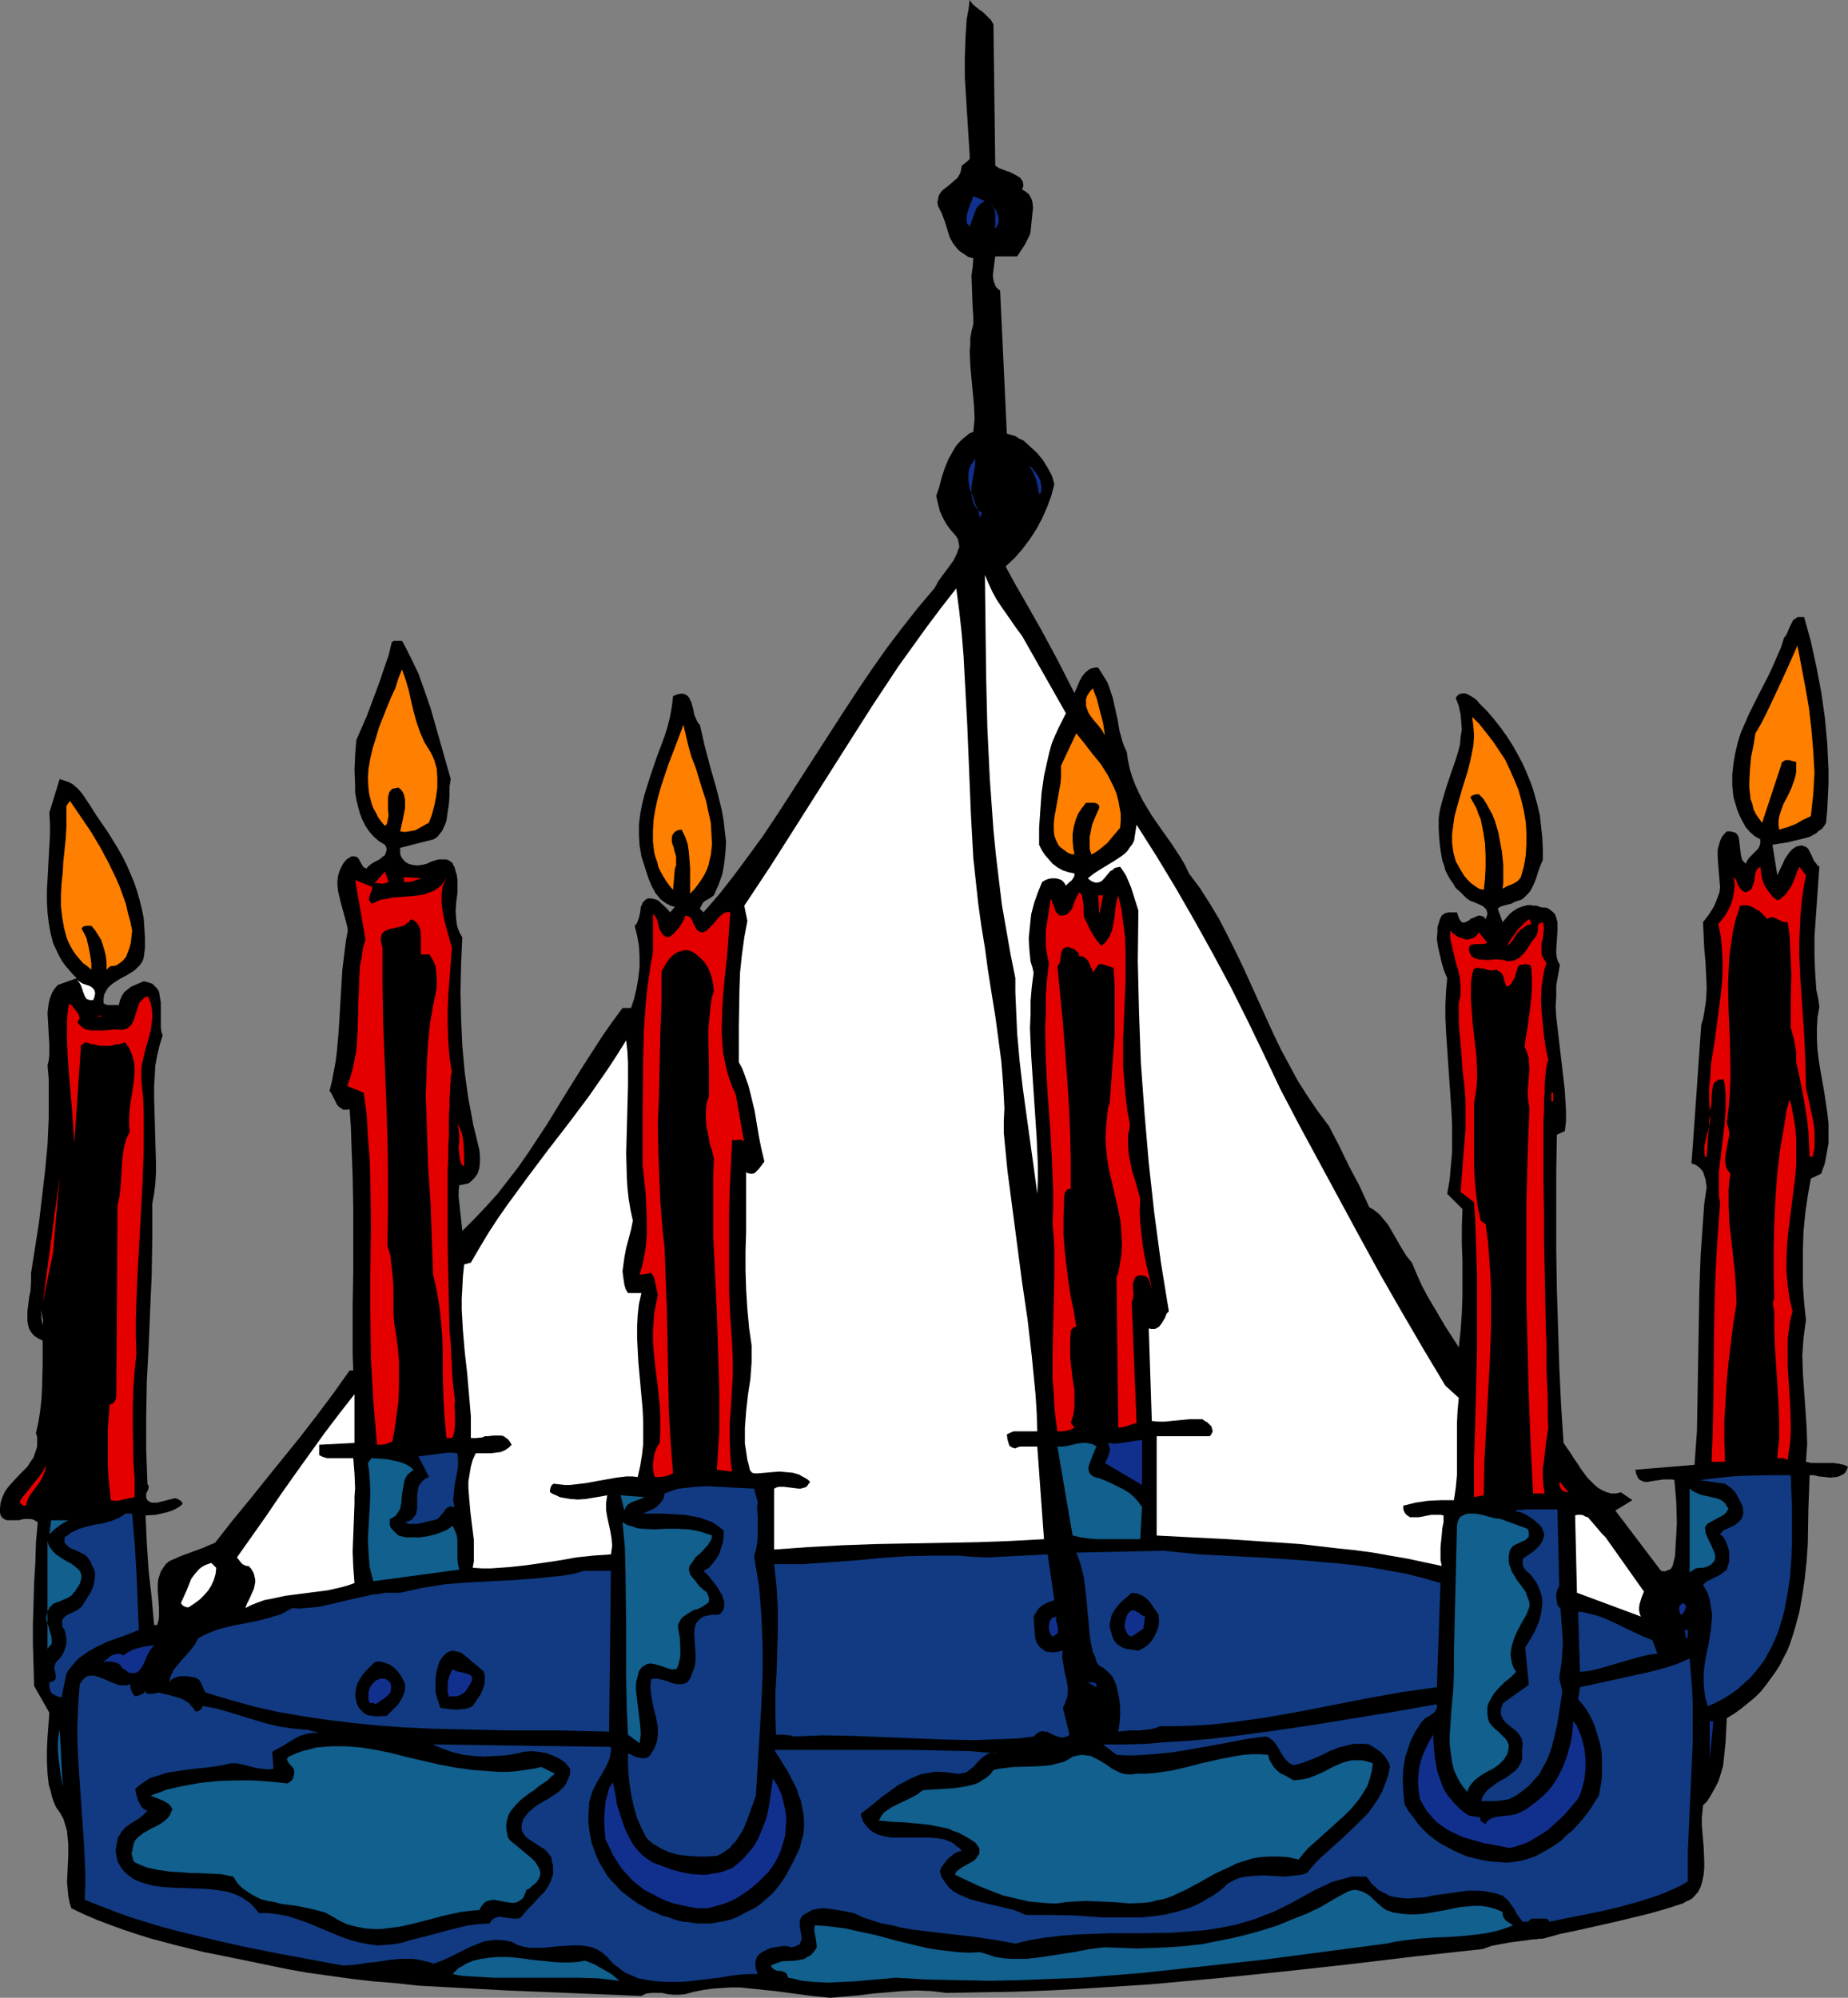 <?xml version="1.0" encoding="UTF-8" standalone="no"?>
<svg
   version="1.0"
   width="129.724mm"
   height="140.245mm"
   id="svg77"
   sodipodi:docname="Chandelier 2.wmf"
   xmlns:inkscape="http://www.inkscape.org/namespaces/inkscape"
   xmlns:sodipodi="http://sodipodi.sourceforge.net/DTD/sodipodi-0.dtd"
   xmlns="http://www.w3.org/2000/svg"
   xmlns:svg="http://www.w3.org/2000/svg">
  <rect width="100%" height="100%" fill="#808080" stroke="none"/>
  <sodipodi:namedview
     id="namedview77"
     pagecolor="#ffffff"
     bordercolor="#000000"
     borderopacity="0.25"
     inkscape:showpageshadow="2"
     inkscape:pageopacity="0.0"
     inkscape:pagecheckerboard="0"
     inkscape:deskcolor="#d1d1d1"
     inkscape:document-units="mm" />
  <defs
     id="defs1">
    <pattern
       id="WMFhbasepattern"
       patternUnits="userSpaceOnUse"
       width="6"
       height="6"
       x="0"
       y="0" />
  </defs>
  <path
     style="fill:#000000;fill-opacity:1;fill-rule:evenodd;stroke:none"
     d="m 263.569,6.464 0.485,37.492 0.97,0.646 1.293,0.485 0.808,0.323 0.646,0.162 1.293,0.646 1.131,0.646 0.485,0.323 0.323,0.485 0.323,0.485 0.162,0.646 v 0.646 l -0.323,0.808 0.808,0.485 0.646,0.485 0.485,0.485 0.323,0.646 0.323,0.646 0.162,0.646 0.162,1.454 -0.162,1.616 -0.162,1.454 -0.162,1.616 -0.162,1.616 -0.162,0.808 -0.485,0.97 -0.808,1.616 -2.101,3.232 h -5.818 l -0.162,1.131 -0.162,1.293 -0.323,2.586 0.162,1.293 0.323,0.97 0.162,0.485 0.323,0.485 0.485,0.485 0.485,0.323 1.778,37.977 1.131,0.323 1.131,0.323 0.97,0.646 1.131,0.485 1.778,1.616 1.778,1.616 1.616,1.939 1.293,2.101 1.131,2.101 0.646,2.262 -0.808,3.07 -1.131,3.07 -1.293,2.909 -1.454,2.747 -1.778,2.747 -1.939,2.586 -2.101,2.424 -2.424,2.262 2.262,4.202 2.424,4.202 4.686,8.242 4.525,8.403 4.363,8.565 0.97,-2.262 0.485,-1.131 0.646,-1.131 0.808,-0.97 0.808,-0.646 0.485,-0.323 0.646,-0.162 0.646,-0.162 h 0.808 l 0.808,1.293 0.808,1.293 0.808,1.293 0.485,1.293 0.97,2.909 0.646,2.909 0.646,2.909 0.485,2.909 0.808,2.909 0.485,1.293 0.646,1.454 0.323,2.262 0.485,2.262 0.646,2.101 0.808,2.101 0.97,2.101 0.97,1.939 2.424,4.04 2.586,3.717 2.747,3.878 2.424,3.717 1.131,1.939 0.97,2.101 2.909,3.878 2.586,4.04 2.424,4.04 2.262,4.363 2.101,4.202 2.101,4.363 7.918,17.453 2.101,4.363 2.262,4.202 2.262,4.202 2.586,4.04 2.747,4.04 2.909,3.878 2.747,5.333 2.586,5.333 2.747,5.171 2.586,5.656 1.131,0.646 0.808,0.646 0.808,0.646 0.808,0.97 1.454,1.778 1.131,1.939 2.424,4.202 1.293,2.101 1.454,1.778 1.293,3.07 1.293,2.909 1.454,2.747 1.616,2.747 3.232,5.495 3.555,5.495 0.485,-4.525 0.323,-4.525 0.162,-4.525 v -9.211 l -0.162,-4.525 v -4.686 l 0.162,-4.686 -4.04,-4.04 0.646,-3.717 0.323,-3.717 0.323,-3.555 v -3.717 -3.555 l -0.162,-3.555 -0.485,-7.111 -0.485,-7.111 -0.485,-7.111 -0.162,-3.555 v -3.555 l 0.162,-3.394 0.323,-3.555 -0.808,-1.939 -0.646,-2.101 -0.485,-2.101 -0.485,-2.101 -0.323,-2.101 0.162,-2.101 v -1.131 l 0.323,-0.97 0.323,-1.131 0.485,-0.97 0.485,-0.323 0.485,-0.323 0.97,-0.162 h 0.97 1.131 l 0.323,0.97 0.323,0.808 0.323,0.485 0.323,0.323 0.485,0.162 0.485,-0.162 0.97,-0.485 0.485,-0.485 0.646,-0.162 0.97,-0.485 0.646,-0.162 0.646,0.162 0.485,0.162 0.485,0.646 0.323,-0.808 0.162,-0.646 -0.162,-0.646 -0.162,-0.485 -0.323,-0.323 -0.485,-0.485 -0.97,-0.485 -1.131,-0.485 -1.293,-0.485 -0.97,-0.646 -0.485,-0.485 -0.323,-0.323 -0.97,-0.97 -1.131,-0.97 -0.646,-1.131 -0.808,-1.131 -0.646,-1.131 -0.646,-1.293 -0.323,-1.293 -0.485,-1.293 -0.485,-2.747 -0.323,-2.909 -0.162,-2.747 v -2.909 l 0.323,-2.101 0.485,-1.939 1.131,-3.878 0.646,-1.939 0.646,-1.939 1.293,-3.717 0.646,-2.101 0.485,-1.939 0.162,-1.939 0.323,-1.939 -0.162,-2.101 -0.162,-1.939 -0.485,-2.262 -0.808,-2.101 0.323,-0.485 0.323,-0.323 0.485,-0.323 h 0.323 l 0.808,-0.162 0.97,0.323 0.808,0.485 0.808,0.485 0.808,0.646 0.485,0.646 2.101,2.101 1.939,2.262 1.778,2.262 1.616,2.262 1.454,2.262 1.454,2.586 1.293,2.424 1.131,2.586 1.131,2.747 0.808,2.586 0.808,2.909 0.646,2.747 0.323,2.909 0.323,2.909 0.162,3.07 v 3.07 l -0.646,1.454 -0.646,1.778 -0.485,1.616 -0.646,1.616 -0.808,1.616 -0.485,0.646 -0.646,0.646 -0.646,0.646 -0.646,0.485 -0.97,0.323 -0.97,0.323 -0.485,0.323 -0.485,0.162 -1.293,0.323 -1.131,0.323 -0.646,0.323 -0.323,0.323 1.293,3.555 0.808,-0.97 0.97,-1.131 0.97,-0.808 1.293,-0.808 1.293,-0.485 1.293,-0.323 h 0.808 l 0.808,0.162 h 0.808 l 0.808,0.323 0.808,0.162 h 0.646 l 0.646,0.162 0.485,0.323 0.808,0.646 0.646,0.646 0.323,0.97 0.323,1.131 v 1.131 1.131 l -0.162,2.586 -0.162,2.424 v 1.131 l 0.162,1.131 0.323,0.97 0.485,0.808 -0.485,2.747 -0.485,2.747 v 2.747 l -0.162,2.747 0.162,2.909 0.323,2.747 0.646,5.495 0.646,5.495 0.646,5.656 0.162,2.747 0.162,2.747 v 2.747 l -0.323,2.747 v -0.162 l -2.101,0.97 -0.162,10.019 v 20.524 l 0.162,10.504 0.323,10.343 0.323,10.343 0.485,10.181 0.646,9.858 0.646,0.97 0.808,1.131 0.646,0.97 0.808,1.293 0.808,1.131 0.808,1.293 1.778,2.424 0.97,0.97 0.97,0.97 0.97,0.808 1.131,0.646 1.131,0.485 1.131,0.323 h 1.293 l 1.293,-0.323 3.07,2.101 -4.525,2.747 12.12,15.999 0.97,0.162 0.808,-0.323 0.808,-0.323 0.485,-0.808 0.646,-2.586 0.162,-2.909 0.162,-2.747 0.162,-3.07 -0.162,-5.818 -0.485,-5.656 -0.646,-0.162 h -0.646 -1.616 l -3.394,0.485 -0.646,0.162 h -0.808 l -0.646,-0.162 -0.646,-0.323 -0.485,-0.323 -0.323,-0.646 -0.323,-0.808 -0.162,-0.97 15.675,-1.293 0.646,-9.05 0.162,-9.373 0.162,-9.373 0.162,-9.211 0.162,-9.373 0.323,-9.211 0.646,-9.211 0.323,-4.525 0.646,-4.363 -0.323,-2.101 -0.323,-0.97 -0.323,-0.97 -0.485,-0.646 -0.646,-0.646 -0.97,-0.646 -0.97,-0.323 0.323,-4.363 0.323,-4.525 0.646,-9.211 1.293,-18.584 0.485,-1.616 0.323,-1.778 0.485,-3.232 0.162,-3.394 -0.162,-3.394 -0.162,-3.394 -0.323,-3.394 -0.162,-3.555 -0.162,-3.555 1.616,-2.101 1.293,-2.101 0.485,-1.131 0.485,-1.293 0.485,-1.293 0.162,-1.454 -0.162,-1.778 -0.162,-1.939 -0.162,-2.101 -0.162,-2.101 v -1.939 l 0.485,-1.778 0.323,-0.97 0.323,-0.646 0.646,-0.808 0.646,-0.646 h 0.97 l 0.646,0.162 0.646,0.162 0.485,0.485 0.323,0.485 0.162,0.646 0.162,1.293 0.323,2.909 0.162,0.646 0.162,0.646 0.323,0.485 0.646,0.646 0.485,-0.97 0.485,-0.646 0.808,-0.808 0.646,-0.646 0.646,-0.646 0.485,-0.646 0.323,-0.97 v -0.485 -0.646 l -1.454,-0.808 -1.293,-1.131 -1.131,-1.293 -0.808,-1.454 -0.808,-1.616 -0.646,-1.616 -0.485,-1.616 -0.485,-1.616 -0.162,-1.454 -0.162,-1.616 v -3.07 l 0.323,-2.909 0.485,-2.747 0.646,-2.747 0.808,-2.586 1.131,-2.586 1.131,-2.586 2.424,-4.848 2.586,-5.01 1.131,-2.424 1.131,-2.586 1.131,-2.586 0.808,-2.586 0.646,-0.808 0.808,-1.939 0.485,-0.97 0.485,-0.97 0.808,-0.485 0.323,-0.323 h 0.646 0.485 0.646 l 1.778,6.464 1.454,6.626 1.293,6.787 0.97,6.787 0.646,6.949 0.162,3.555 0.162,3.394 v 3.555 l -0.162,3.555 -0.162,3.394 -0.323,3.555 -0.485,0.808 -0.646,0.808 -0.808,0.485 -0.646,0.646 -1.778,0.97 -1.778,0.485 -2.101,0.485 -1.939,0.485 -2.101,0.323 -1.939,0.323 1.293,8.08 0.97,-2.101 0.485,-0.97 0.485,-1.131 0.646,-0.97 0.646,-0.97 0.808,-0.808 0.97,-0.646 0.646,-0.162 0.808,-0.162 0.485,0.162 0.485,0.162 0.485,0.323 0.323,0.323 0.485,0.97 0.485,0.97 0.485,1.131 0.646,0.808 0.323,0.485 0.485,0.323 -0.323,4.525 -0.323,4.686 -0.323,4.686 -0.323,4.686 v 4.686 l 0.162,4.686 0.162,2.262 0.162,2.424 0.485,2.262 0.323,2.262 -0.485,2.747 -0.162,3.07 v 2.747 l 0.162,2.909 0.323,2.747 0.485,2.909 0.97,5.495 0.808,5.495 0.323,2.747 v 2.747 2.586 l -0.485,2.747 -0.485,2.586 -0.97,2.747 -2.747,1.293 -0.808,4.525 -0.646,4.525 -0.485,4.848 -0.162,4.848 v 4.848 4.686 l 0.323,4.686 0.485,4.525 -0.323,2.424 -0.323,2.424 -0.162,2.262 -0.162,2.262 0.162,4.848 0.323,4.686 0.323,4.686 0.323,4.686 0.162,4.686 -0.162,2.262 -0.162,2.424 1.454,0.323 h 1.293 4.525 l 1.293,0.162 1.454,0.323 1.131,0.485 -0.323,0.808 -0.323,0.646 -0.485,0.485 -0.646,0.323 -0.646,0.323 -0.646,0.162 -1.616,0.162 -1.454,-0.162 -1.616,-0.162 -1.293,-0.323 h -1.131 l -0.323,9.05 -0.162,9.211 -0.323,4.686 -0.485,4.525 -0.646,4.363 -0.808,4.525 -1.131,4.202 -0.646,2.101 -0.646,1.939 -0.808,2.101 -0.97,1.778 -0.97,1.939 -1.131,1.778 -1.293,1.778 -1.293,1.778 -1.293,1.616 -1.616,1.616 -1.778,1.454 -1.778,1.454 -1.778,1.293 -2.101,1.293 -0.162,3.232 -0.162,3.232 -0.323,3.07 -0.323,3.07 -0.808,2.747 -0.485,1.454 -0.646,1.293 -1.454,2.586 -0.808,1.293 -1.131,1.131 -0.162,1.616 -0.162,1.778 v 1.939 l 0.162,1.939 0.323,3.717 0.162,3.878 v 1.778 l -0.162,1.778 -0.323,1.616 -0.485,1.616 -0.646,1.293 -1.131,1.293 -0.485,0.485 -0.808,0.485 -0.808,0.323 -0.808,0.485 -4.525,1.454 -4.525,1.293 -4.686,1.131 -4.686,1.131 -9.373,2.101 -4.686,0.97 -4.686,1.293 v 0 h -0.485 -0.485 l -0.808,0.162 h -0.808 l -0.97,0.162 -1.293,0.162 -1.131,0.162 -2.586,0.323 -2.747,0.485 -2.424,0.485 -1.293,0.485 -0.97,0.323 -17.776,1.939 -17.614,2.101 -17.614,1.939 -17.453,1.778 -17.776,1.616 -17.776,1.131 -9.05,0.485 -8.888,0.323 -9.05,0.162 -9.211,0.162 -4.04,-0.485 -3.878,-0.162 -3.878,0.162 -3.717,0.323 -3.878,0.323 -3.878,0.485 -3.717,0.323 -3.878,0.323 -4.848,-0.485 -4.848,-0.646 -4.848,-0.646 -4.686,-0.485 -4.686,-0.485 h -2.424 l -2.424,0.162 -2.424,0.162 -2.424,0.323 -2.424,0.485 -2.424,0.646 -1.616,0.162 h -1.454 l -1.616,-0.162 -1.454,-0.323 h -1.293 -1.454 l -1.454,0.162 -0.646,0.323 -0.646,0.323 -11.797,-0.485 -11.797,-0.485 -11.958,-0.485 -11.958,-0.646 -11.797,-0.646 -5.818,-0.646 -5.979,-0.485 -5.656,-0.646 -5.818,-0.808 -5.818,-0.808 -5.494,-0.97 -14.867,-3.07 -7.272,-1.454 -7.272,-1.778 -7.272,-1.939 -3.555,-1.131 -3.394,-1.131 -3.555,-1.293 -3.394,-1.293 -3.394,-1.454 -3.394,-1.616 -0.485,-1.616 -0.323,-1.778 -0.162,-1.778 -0.162,-1.778 0.162,-3.394 0.162,-3.394 v -3.394 l -0.162,-1.616 -0.162,-1.778 -0.485,-1.616 -0.485,-1.616 -0.808,-1.454 -1.131,-1.616 -0.646,-1.454 -0.485,-1.454 -0.323,-1.454 -0.485,-1.616 -0.323,-2.909 -0.162,-3.232 v -3.232 l 0.162,-3.232 0.485,-6.464 -4.04,-7.111 -0.162,-5.495 -0.162,-5.495 v -5.495 l 0.162,-5.495 0.162,-5.495 0.323,-5.333 0.162,-5.333 0.485,-5.333 -0.646,-0.323 -0.485,-0.323 -0.646,-0.162 H 7.595 6.302 l -1.293,0.323 H 3.717 2.424 1.778 L 1.131,403.039 0.646,402.716 0.162,402.069 0,401.261 v -0.97 l 0.162,-1.616 0.485,-1.454 0.646,-1.454 0.808,-1.131 0.97,-1.131 2.101,-2.262 2.101,-2.101 0.808,-1.293 0.808,-1.131 0.485,-1.454 0.485,-1.454 v -0.808 -0.97 -0.808 l -0.323,-0.97 0.646,-2.909 0.485,-3.07 0.323,-2.909 0.162,-3.07 0.162,-6.303 v -6.303 l -1.293,-0.646 -0.97,-0.646 -0.808,-0.97 -0.485,-0.808 -0.323,-1.131 -0.162,-1.131 v -1.131 -1.293 l 0.323,-2.586 0.162,-1.293 0.323,-1.454 0.162,-2.586 v -1.131 -1.131 l 2.101,-13.413 0.808,-6.787 0.808,-6.949 0.646,-6.787 0.323,-7.111 v -6.949 -3.555 l -0.323,-3.555 0.323,-1.293 0.162,-1.454 v -2.747 l -0.162,-2.747 -0.162,-2.909 -0.162,-2.747 0.162,-1.293 0.162,-1.293 0.323,-1.293 0.485,-1.293 0.646,-1.131 0.97,-1.131 5.01,-1.778 -1.131,-1.131 -0.97,-1.131 -0.97,-1.131 -0.808,-1.131 -0.646,-1.131 -0.646,-1.293 -1.131,-2.424 -0.646,-2.586 -0.485,-2.747 -0.323,-2.747 -0.162,-2.909 v -2.909 l 0.162,-2.909 0.323,-5.979 0.323,-5.818 v -3.07 l -0.162,-2.909 2.747,-8.888 0.97,0.323 0.97,0.323 0.808,0.323 0.808,0.485 1.293,1.131 1.131,1.293 0.97,1.454 0.97,1.454 1.939,3.07 2.909,4.202 2.586,4.202 1.293,2.262 1.131,2.262 0.97,2.262 0.97,2.262 0.808,2.424 0.646,2.262 0.646,2.586 0.485,2.424 0.162,2.586 0.162,2.586 v 2.586 l -0.323,2.586 -0.323,0.97 -0.646,0.97 -0.646,0.646 -0.808,0.808 -1.778,1.131 -2.101,1.131 -1.778,1.131 -0.808,0.646 -0.646,0.646 -0.485,0.808 -0.485,0.97 -0.162,1.131 v 1.131 l 0.485,0.323 0.485,0.162 h 0.97 2.101 l 0.323,-1.293 0.485,-1.131 0.646,-0.97 0.97,-0.808 0.808,-0.646 1.131,-0.485 1.131,-0.485 1.131,-0.485 1.293,0.323 0.97,0.323 0.646,0.646 0.646,0.646 0.485,0.808 0.162,0.97 0.162,0.97 0.162,0.97 v 2.262 2.262 2.101 l 0.162,1.131 0.323,0.97 -0.808,2.586 -0.646,2.747 -0.485,2.586 -0.162,2.909 -0.162,2.747 v 2.909 l 0.323,11.474 0.162,5.656 v 2.909 l -0.162,2.747 -0.323,2.747 -0.485,2.586 v 9.535 l -0.162,9.373 -0.808,19.069 -0.485,9.211 -0.162,9.211 v 9.05 l 0.162,4.363 0.162,4.525 0.323,0.646 v 0.485 l -0.162,0.485 -0.485,0.97 v 0.485 0.646 l 0.323,0.646 0.646,0.485 0.646,0.162 h 0.646 0.646 l 1.293,-0.323 1.293,-0.323 1.293,-0.323 0.485,-0.162 h 0.485 l 0.646,0.162 0.485,0.323 0.485,0.323 0.323,0.646 -0.97,0.808 -1.131,0.646 -1.131,0.485 -1.131,0.323 -2.747,0.646 -2.747,0.162 0.162,3.717 0.162,3.717 0.485,7.272 0.808,7.111 0.646,7.272 h 0.808 l 0.323,-1.131 0.162,-1.131 v -2.262 l -0.323,-4.525 v -2.101 l 0.162,-1.131 0.323,-0.97 0.323,-0.97 0.646,-0.97 0.646,-0.97 0.97,-0.808 1.454,-0.646 1.454,-0.646 3.07,-1.131 3.07,-1.131 1.454,-0.646 1.616,-0.646 4.686,-5.979 4.525,-5.495 4.525,-5.656 8.888,-10.989 4.363,-5.656 4.363,-5.818 4.363,-6.141 h 0.97 l -0.162,-4.525 v -12.928 l 0.162,-8.565 V 320.783 l -0.162,-8.565 -0.323,-8.727 -0.162,-4.525 -0.323,-4.686 -0.646,0.162 h -0.646 -0.485 l -0.323,-0.323 -0.808,-0.485 -0.485,-0.646 -0.485,-0.97 -0.485,-0.97 -0.485,-0.97 -0.485,-0.646 0.646,-2.586 0.485,-2.586 0.485,-2.586 0.323,-2.586 0.485,-5.495 0.323,-5.333 0.323,-5.495 0.323,-5.333 0.646,-5.333 0.323,-2.586 0.485,-2.586 -0.162,-1.131 -0.323,-1.293 -1.454,-5.333 -0.646,-2.747 -0.162,-1.454 v -1.293 l 0.162,-1.293 0.323,-1.131 0.485,-1.131 0.646,-1.131 0.808,-0.97 1.293,-0.808 h 0.485 0.323 l 0.646,0.162 0.485,0.485 0.323,0.646 0.646,1.131 0.323,0.485 0.808,0.323 0.162,-0.323 0.323,-0.323 0.808,-0.646 1.131,-0.646 0.97,-0.485 0.97,-0.808 0.485,-0.323 0.162,-0.485 0.162,-0.485 0.162,-0.485 -0.162,-0.646 -0.323,-0.646 -1.616,-0.97 -1.454,-1.293 -1.131,-1.293 -0.97,-1.454 -0.808,-1.616 -0.646,-1.616 -0.485,-1.778 -0.485,-1.939 -0.323,-1.939 v -1.939 l -0.162,-4.04 0.162,-4.04 0.323,-3.878 2.747,-6.303 2.424,-6.464 1.131,-3.07 1.131,-3.394 1.131,-3.232 0.808,-3.394 0.323,-0.323 0.323,-0.162 h 0.646 1.454 l 1.131,2.101 1.131,2.262 2.101,4.363 1.616,4.525 1.616,4.686 5.333,18.746 -0.323,2.101 v 2.262 l -0.162,2.262 -0.323,2.101 -0.323,2.262 -0.323,0.97 -0.808,1.778 -0.646,0.808 -0.646,0.808 -0.97,0.646 -8.888,2.262 v 0.808 0.808 l 0.162,0.485 0.323,0.646 0.323,0.323 0.323,0.485 0.97,0.646 1.131,0.323 1.293,0.162 1.293,-0.162 1.293,-0.323 0.97,-0.485 0.97,-0.323 1.131,-0.323 h 0.97 1.131 l 0.808,0.323 0.323,0.323 0.485,0.323 0.162,0.485 0.323,0.485 0.323,1.131 0.323,1.131 0.162,1.131 v 1.293 2.262 l -0.323,2.424 -0.162,2.424 0.162,2.262 0.162,1.293 0.323,1.131 0.485,1.131 0.646,1.131 -0.323,7.111 -0.162,7.272 0.162,7.111 0.323,7.272 0.646,7.111 0.485,3.555 0.485,3.394 0.646,3.394 0.646,3.555 0.808,3.232 0.808,3.394 0.162,1.616 v 1.616 l -0.162,1.616 -0.485,1.454 -0.808,1.131 -0.485,0.485 -0.485,0.485 -0.646,0.485 -0.808,0.162 -0.808,0.162 -0.808,0.162 -0.162,1.616 v 1.454 l 0.323,3.07 0.323,2.909 0.323,3.07 3.232,-3.232 3.07,-3.232 3.07,-3.394 2.747,-3.555 2.747,-3.555 2.586,-3.717 5.01,-7.595 4.848,-7.919 4.848,-7.757 5.01,-7.757 2.586,-3.717 2.747,-3.717 h 2.262 l 0.808,-2.424 0.646,-2.747 0.485,-2.747 0.323,-2.909 v -2.909 l -0.162,-2.747 -0.485,-2.747 -0.646,-2.586 0.323,-0.323 0.323,-0.485 0.485,-1.293 0.323,-1.454 0.162,-1.454 0.323,-0.646 0.162,-0.485 0.485,-0.485 0.323,-0.323 0.646,-0.323 h 0.646 l 0.97,0.162 0.97,0.323 1.778,1.616 0.808,0.808 0.646,0.808 1.293,-1.454 -1.131,-0.323 -0.97,-0.485 -0.97,-0.646 -0.808,-0.646 -0.646,-0.808 -0.646,-0.808 -0.97,-1.778 -0.808,-1.939 -0.646,-1.939 -1.293,-4.04 -0.485,-2.909 -0.162,-2.747 v -2.747 l 0.323,-2.747 0.485,-2.586 0.646,-2.586 0.808,-2.586 0.808,-2.586 1.778,-5.171 1.939,-5.171 0.808,-2.586 0.646,-2.586 0.485,-2.747 0.323,-2.747 1.131,-0.485 0.808,-0.162 h 0.646 l 0.646,0.162 0.485,0.323 0.485,0.485 0.323,0.646 0.323,0.646 0.485,1.778 0.323,1.616 0.646,1.454 0.323,0.646 0.485,0.485 0.646,2.747 0.646,2.909 1.454,5.495 1.616,5.656 1.454,5.818 0.485,2.747 0.323,2.909 0.323,2.747 -0.162,2.909 -0.323,2.909 -0.485,2.747 -0.97,2.747 -0.646,1.454 -0.646,1.454 -0.646,0.485 -0.485,0.323 -1.131,0.646 -0.485,0.323 -0.323,0.485 -0.323,0.646 -0.323,0.646 0.97,0.97 4.202,-4.848 4.04,-5.171 3.717,-5.01 3.878,-5.333 3.555,-5.333 3.555,-5.495 14.382,-22.301 3.717,-5.656 3.717,-5.495 3.878,-5.495 4.04,-5.333 4.202,-5.333 4.363,-5.171 0.485,-0.808 0.485,-0.97 1.293,-1.778 1.454,-1.939 1.293,-1.778 0.485,-0.97 0.485,-0.97 0.323,-0.97 0.323,-0.808 -0.162,-0.97 -0.162,-0.97 -0.485,-0.808 -0.808,-0.97 -0.97,-1.131 -0.808,-1.131 -0.646,-1.131 -0.646,-1.293 -0.485,-1.131 -0.323,-1.293 -0.323,-1.293 -0.323,-1.454 0.808,-2.262 0.646,-2.586 0.808,-2.424 0.97,-2.424 1.293,-2.262 0.646,-1.131 0.808,-0.97 0.808,-0.808 0.97,-0.808 0.97,-0.808 1.131,-0.485 0.162,-1.778 0.162,-1.778 -0.162,-3.555 -0.323,-3.555 -0.323,-3.394 -0.323,-3.555 -0.162,-3.717 0.162,-1.778 V 89.69 l 0.323,-1.778 0.485,-1.939 v -2.101 l -0.162,-1.939 -0.162,-4.363 -0.162,-4.525 0.323,-2.262 0.162,-2.262 -1.293,-0.323 -0.97,-0.646 -0.97,-0.646 -0.808,-0.646 -0.646,-0.808 -0.646,-0.808 -0.97,-1.778 -0.646,-2.101 -0.646,-2.101 -0.808,-2.101 -0.97,-1.939 -0.162,-0.97 0.162,-0.808 0.162,-0.808 0.323,-0.646 0.485,-0.646 0.485,-0.485 1.293,-0.97 1.293,-1.131 1.131,-0.97 0.485,-0.808 0.323,-0.646 0.162,-0.808 0.162,-0.97 0.646,-0.485 0.808,-0.646 0.323,-0.323 0.323,-0.323 v -0.485 -0.485 l -0.646,-10.343 -0.323,-5.171 -0.323,-5.171 v -5.01 l 0.162,-5.171 0.323,-5.171 0.485,-2.586 L 257.267,0 l 0.808,1.131 0.97,0.808 0.808,0.646 0.97,0.646 1.454,1.454 0.646,0.646 z"
     id="path1" />
  <path
     style="fill:#11308e;fill-opacity:1;fill-rule:evenodd;stroke:none"
     d="m 261.307,53.329 -0.808,0.485 -0.808,0.646 -0.646,0.808 -0.323,0.808 -1.454,4.04 -0.323,-0.323 -0.162,-0.323 -0.323,-0.323 v -0.485 -1.131 l 0.162,-0.97 0.808,-2.424 0.485,-1.131 0.323,-0.97 z"
     id="path2" />
  <path
     style="fill:#11308e;fill-opacity:1;fill-rule:evenodd;stroke:none"
     d="m 264.539,60.116 -0.485,0.323 v 0.162 l -0.162,-0.162 v -0.162 l 0.162,-0.323 v -0.808 -1.131 -1.131 l -0.162,-1.131 -0.162,-0.485 -0.323,-0.485 -0.323,-0.323 -0.323,-0.323 0.485,0.323 0.485,0.646 0.485,0.646 0.323,0.808 0.323,0.808 0.162,0.97 -0.162,0.808 z"
     id="path3" />
  <path
     style="fill:#11308e;fill-opacity:1;fill-rule:evenodd;stroke:none"
     d="m 260.499,136.07 -0.485,1.293 -0.485,-1.939 -0.808,-1.778 -0.646,-2.101 -0.808,-1.939 -0.323,-2.101 v -0.97 -0.97 l 0.162,-0.97 0.323,-0.97 0.646,-0.97 0.646,-0.97 v 0.808 0.808 l -0.323,1.939 -0.323,1.778 -0.323,2.101 v 1.939 l 0.162,0.97 0.162,0.808 0.323,0.97 0.485,0.808 0.646,0.808 z"
     id="path4" />
  <path
     style="fill:#11308e;fill-opacity:1;fill-rule:evenodd;stroke:none"
     d="m 276.174,130.737 -0.485,0.323 -0.323,-1.939 -0.485,-1.939 -0.808,-1.939 -0.485,-0.808 -0.646,-0.97 0.808,0.646 0.646,0.808 0.646,0.808 0.485,0.808 0.485,0.97 0.162,0.97 0.162,0.97 z"
     id="path5" />
  <path
     style="fill:#ffffff;fill-opacity:1;fill-rule:evenodd;stroke:none"
     d="m 271.164,168.714 11.635,20.524 -0.97,1.939 -0.97,1.939 -0.97,2.101 -0.808,1.939 -0.646,2.262 -0.485,2.101 -0.97,4.363 -0.646,4.525 -0.323,4.525 -0.323,4.687 v 4.525 l 0.646,1.293 0.808,1.293 1.131,1.293 0.97,1.131 1.293,0.97 1.454,0.808 1.454,0.485 1.616,0.323 v 0.485 l -0.162,0.485 -0.323,0.485 -0.162,0.323 -0.808,0.646 -0.808,0.808 -0.485,-0.808 -0.646,-0.646 -0.808,-0.323 -0.808,-0.162 h -0.97 l -0.97,0.162 -0.808,0.323 -0.808,0.485 -1.131,2.747 -0.97,2.747 -0.808,3.07 -0.323,3.07 -0.323,3.232 0.162,3.07 0.323,3.232 0.485,1.454 0.323,1.454 -0.485,3.717 -0.323,3.717 v 3.555 l -0.162,3.717 0.323,7.272 0.485,7.272 0.485,7.272 0.485,7.272 0.323,7.434 v 3.555 l -0.162,3.878 -0.97,-7.272 -0.97,-6.949 -1.939,-14.059 -0.808,-6.949 -0.646,-7.272 -0.323,-7.272 -0.162,-3.717 v -3.717 l -1.293,-6.464 -1.131,-6.464 -1.131,-6.464 -0.808,-6.626 -0.808,-6.787 -0.646,-6.626 -0.485,-6.787 -0.485,-6.787 -0.646,-13.575 -0.323,-13.575 -0.162,-13.575 -0.162,-13.251 0.97,2.262 0.97,2.101 1.131,2.101 1.293,1.939 2.586,3.717 1.454,2.101 z"
     id="path6" />
  <path
     style="fill:#ffffff;fill-opacity:1;fill-rule:evenodd;stroke:none"
     d="m 261.307,251.455 0.808,5.979 0.97,6.141 0.97,5.979 0.808,5.979 0.808,6.141 0.485,6.141 0.162,3.07 0.162,3.232 -0.162,3.232 v 3.232 l 0.97,10.019 1.293,9.858 1.293,9.858 1.293,9.858 1.454,9.858 1.131,9.858 0.97,9.858 0.323,5.01 0.162,5.01 h -0.97 -1.131 -2.101 -1.131 -0.97 l -0.808,0.323 -0.97,0.485 0.162,1.293 0.323,1.131 0.162,0.485 0.323,0.323 0.646,0.323 0.646,0.162 0.646,-0.323 0.646,-0.162 h 1.454 3.07 l 1.778,24.564 -9.05,0.485 -8.888,0.323 -8.888,0.162 -8.888,0.162 -8.888,0.162 -8.888,0.323 -9.05,0.485 -9.05,0.646 V 394.959 l 0.646,-0.323 0.646,-0.162 h 1.293 l 1.293,0.162 1.293,0.162 1.293,0.162 h 0.646 l 0.485,-0.162 0.646,-0.162 0.485,-0.323 0.323,-0.485 0.485,-0.646 -0.646,-0.646 -0.808,-0.485 -0.646,-0.323 -0.808,-0.485 -1.616,-0.485 -1.778,-0.162 -1.778,-0.162 -2.101,0.162 -3.717,0.323 h -0.485 -0.323 l -0.646,-0.162 -0.323,-0.323 -0.323,-0.485 -0.162,-0.808 -0.162,-0.646 -0.162,-0.646 -0.162,-0.485 -0.323,-2.262 -0.323,-2.101 v -2.101 -2.101 l 0.323,-4.363 0.485,-4.363 0.646,-4.202 0.323,-4.525 v -2.101 -2.262 l -0.323,-2.262 -0.323,-2.262 -0.485,-5.171 -0.323,-5.171 -0.162,-5.171 v -5.01 l 0.162,-5.171 v -5.171 -5.333 -5.333 l 0.323,0.323 0.97,0.162 h 0.323 l 0.646,-0.162 0.485,-0.485 0.646,-0.646 0.485,-0.646 0.97,-1.293 -0.808,-3.394 -0.646,-3.232 -1.131,-6.787 -0.808,-3.394 -0.808,-3.232 -1.131,-3.232 -0.646,-1.616 -0.808,-1.454 v -9.373 l 0.162,-9.696 0.162,-4.686 0.485,-4.686 0.646,-4.686 0.808,-4.363 -0.808,-4.04 6.949,-10.504 6.787,-10.666 13.413,-21.17 6.787,-10.666 6.949,-10.504 3.717,-5.171 3.717,-5.171 3.878,-5.171 4.04,-5.171 0.808,6.141 0.646,5.979 0.485,5.818 0.323,6.141 0.646,11.959 0.485,11.797 0.485,11.959 0.646,11.797 0.646,5.979 0.646,5.979 0.808,5.818 z"
     id="path7" />
  <path
     style="fill:#ff7f00;fill-opacity:1;fill-rule:evenodd;stroke:none"
     d="m 480.436,216.549 -2.101,0.97 -1.939,1.131 -2.101,0.808 -2.262,0.646 -0.162,-1.131 v -1.293 l 0.162,-0.97 0.323,-1.131 0.808,-2.262 1.131,-2.101 0.97,-2.101 0.808,-2.262 0.323,-1.131 0.162,-1.131 v -1.131 -1.293 l -1.293,-0.323 -0.485,-0.162 h -0.646 -0.485 l -0.485,0.323 -0.485,0.323 -0.162,0.808 -5.01,15.191 -0.808,-1.131 -0.808,-1.131 -0.646,-1.293 -0.323,-1.454 -0.485,-1.293 -0.162,-1.616 -0.162,-1.454 v -1.616 l 0.162,-3.232 0.323,-3.394 0.646,-3.07 0.485,-3.07 1.616,-2.747 1.454,-2.909 2.747,-5.818 2.747,-5.979 2.586,-5.818 2.101,10.989 0.97,5.656 0.646,5.656 0.485,5.656 0.323,5.818 -0.162,2.747 -0.162,2.909 -0.323,2.909 z"
     id="path8" />
  <path
     style="fill:#ff7f00;fill-opacity:1;fill-rule:evenodd;stroke:none"
     d="m 114.251,199.58 0.485,0.97 0.485,1.131 0.323,1.131 0.323,1.131 0.162,2.424 v 2.586 l -0.323,2.424 -0.485,2.424 -0.646,2.424 -0.808,2.101 -0.97,0.485 -0.808,0.485 -1.778,0.97 -0.808,0.162 -0.97,0.162 -0.97,0.162 -1.293,-0.162 0.323,-1.454 0.323,-1.454 0.323,-1.616 0.323,-1.616 v -1.616 -0.646 l -0.162,-0.808 -0.162,-0.646 -0.323,-0.646 -0.485,-0.646 -0.646,-0.485 -0.808,0.162 -0.808,0.162 -0.485,0.485 -0.323,0.485 -0.162,0.646 -0.162,0.646 v 1.616 0.808 0.808 l 0.162,1.616 -0.162,0.808 -0.162,0.808 -0.162,0.646 -0.485,0.485 -0.97,-1.131 -0.808,-1.131 -0.646,-1.293 -0.646,-1.131 -0.485,-1.293 -0.323,-1.293 -0.323,-1.293 -0.162,-1.293 -0.162,-2.747 0.162,-2.586 0.485,-2.747 0.646,-2.747 0.808,-2.586 0.808,-2.747 2.101,-5.333 1.131,-2.747 1.131,-2.424 0.808,-2.586 0.97,-2.424 0.97,2.747 0.808,2.747 0.646,2.909 0.646,2.747 0.808,2.909 0.97,2.747 1.131,2.586 0.808,1.293 z"
     id="path9" />
  <path
     style="fill:#ff7f00;fill-opacity:1;fill-rule:evenodd;stroke:none"
     d="m 293.142,195.055 -0.323,-0.485 -0.323,-0.646 -0.97,-1.293 -1.131,-1.293 -1.131,-1.454 -0.485,-0.808 -0.323,-0.808 -0.323,-0.97 v -0.808 -0.97 l 0.323,-0.97 0.646,-0.97 0.808,-0.97 1.131,2.909 0.808,3.232 0.808,3.07 z"
     id="path10" />
  <path
     style="fill:#ff7f00;fill-opacity:1;fill-rule:evenodd;stroke:none"
     d="m 403.515,232.709 -0.485,0.646 -0.485,0.485 -0.808,0.485 -0.646,0.323 -1.293,0.485 -1.131,0.646 0.162,-1.454 v -1.616 -3.232 l -0.323,-3.394 -0.646,-3.394 -0.323,-1.778 -0.485,-1.616 -0.485,-1.616 -0.646,-1.616 -0.808,-1.454 -0.808,-1.454 -0.808,-1.293 -1.131,-1.131 h -0.646 l -0.646,0.162 -0.485,0.162 -0.485,0.485 0.808,1.454 0.808,1.454 0.485,1.454 0.646,1.454 0.646,3.232 0.485,3.07 0.162,3.232 v 3.232 l -0.162,3.07 -0.323,2.909 -1.293,-0.323 -0.97,-0.646 -1.131,-0.808 -0.97,-0.97 -0.808,-0.97 -0.808,-1.293 -1.454,-2.586 -0.646,-2.424 -0.323,-2.424 v -2.424 l 0.323,-2.424 0.323,-2.262 0.646,-2.424 1.293,-4.525 1.454,-4.686 0.646,-2.424 0.485,-2.262 0.485,-2.424 0.162,-2.586 -0.162,-2.424 -0.323,-2.586 1.939,1.939 1.778,2.262 1.778,2.262 1.616,2.424 1.616,2.424 1.293,2.747 1.131,2.586 1.131,2.747 0.808,2.909 0.646,2.747 0.485,2.909 0.162,2.909 v 2.909 l -0.162,2.909 -0.485,2.909 z"
     id="path11" />
  <path
     style="fill:#ff7f00;fill-opacity:1;fill-rule:evenodd;stroke:none"
     d="m 183.093,237.072 v -6.787 l -0.162,-2.101 -0.162,-2.101 -0.323,-2.101 -0.646,-1.939 -0.97,-1.939 -0.97,0.162 -0.646,0.323 -0.485,0.485 -0.323,0.485 -0.162,0.485 v 0.646 0.646 l 0.162,0.646 0.323,0.808 0.162,0.808 0.485,1.616 v 0.808 0.808 0.808 l -0.323,0.808 -0.485,5.656 -0.97,-1.131 -0.808,-1.131 -0.808,-1.293 -0.646,-1.131 -0.646,-1.293 -0.323,-1.454 -0.485,-1.293 -0.323,-1.293 -0.323,-2.747 v -2.909 l 0.162,-2.909 0.485,-2.909 0.646,-2.909 0.808,-2.909 0.97,-2.909 0.97,-2.909 2.101,-5.495 0.97,-2.586 0.97,-2.586 0.646,2.747 0.646,2.747 0.808,2.909 1.131,2.909 1.778,5.818 0.97,2.909 0.646,3.07 0.646,2.909 0.162,2.909 0.162,2.747 -0.162,1.454 -0.162,1.454 -0.323,1.293 -0.323,1.454 -0.485,1.293 -0.646,1.293 -0.808,1.293 -0.808,1.131 -0.97,1.293 z"
     id="path12" />
  <path
     style="fill:#ff7f00;fill-opacity:1;fill-rule:evenodd;stroke:none"
     d="m 297.182,219.619 -1.778,2.101 -1.616,1.939 -0.97,0.808 -0.97,0.808 -1.131,0.808 -1.131,0.646 -0.485,-1.454 v -1.616 -1.616 l 0.323,-1.616 0.323,-1.616 0.646,-1.616 0.646,-1.454 0.646,-1.454 -0.162,-0.646 -0.323,-0.323 -0.323,-0.162 -0.485,-0.162 h -1.131 -1.131 l -1.131,1.454 -0.97,1.454 -0.646,1.616 -0.485,1.778 -0.323,1.939 v 1.778 l 0.162,1.939 0.323,1.778 -0.97,-0.162 -0.808,-0.323 -0.646,-0.485 -0.646,-0.485 -0.646,-0.485 -0.485,-0.485 -0.646,-1.293 -0.485,-1.293 -0.162,-1.454 v -1.778 l 0.162,-1.616 0.323,-1.778 0.323,-1.778 0.646,-3.555 0.323,-1.778 0.162,-1.778 V 204.59 203.136 l 4.04,-8.565 2.101,2.586 2.101,2.747 2.262,2.747 1.939,3.07 0.808,1.616 0.808,1.616 0.646,1.616 0.485,1.778 0.323,1.778 0.323,1.778 v 1.778 z"
     id="path13" />
  <path
     style="fill:#ff7f00;fill-opacity:1;fill-rule:evenodd;stroke:none"
     d="m 35.067,246.93 -0.162,1.454 -0.162,1.454 -0.323,1.454 -0.485,1.293 -0.485,1.293 -0.97,1.131 -1.131,0.808 -0.485,0.323 -0.808,0.162 h -0.162 -0.323 l -0.485,0.162 -0.323,0.323 -0.485,0.485 v -1.616 l -0.162,-1.778 -0.323,-1.454 -0.485,-1.616 -0.485,-1.454 -0.808,-1.293 -0.808,-1.293 -0.97,-1.131 h -1.454 l -0.646,0.162 -0.323,0.323 -0.162,0.323 0.646,1.131 0.646,1.293 0.646,2.747 0.485,2.747 0.162,1.454 v 1.454 l -1.131,-0.97 -1.131,-0.808 -0.97,-1.131 -0.808,-0.97 -0.808,-1.131 -0.646,-1.131 -0.646,-1.293 -0.485,-1.293 -0.646,-2.424 -0.485,-2.909 -0.323,-2.747 v -2.909 l 0.162,-3.07 0.323,-3.07 0.162,-2.909 0.323,-3.07 0.323,-3.07 0.162,-2.909 v -2.909 -2.747 l 0.97,-1.293 2.747,4.04 2.747,4.04 2.424,4.04 2.262,4.202 2.101,4.363 0.97,2.262 1.616,4.525 0.485,2.262 0.646,2.262 z"
     id="path14" />
  <path
     style="fill:#ffffff;fill-opacity:1;fill-rule:evenodd;stroke:none"
     d="m 339.683,288.947 5.171,9.858 5.333,9.858 5.333,9.858 5.333,9.858 5.494,10.019 5.656,9.858 5.656,9.696 5.818,9.696 3.555,3.232 -0.323,3.394 -0.162,3.394 v 10.343 3.394 l -0.323,3.394 -0.485,3.232 h -3.555 l -3.394,0.162 -3.232,0.485 -3.232,0.808 v 0.97 l 0.323,0.808 0.485,0.646 0.485,0.323 0.485,0.323 h 0.646 0.808 0.808 l 3.394,-0.646 h 1.616 0.808 l 0.808,0.162 v 1.778 l -0.323,1.616 -0.162,1.778 -0.162,1.616 -0.162,1.616 v 1.778 1.616 l 0.323,1.616 -4.525,-0.97 -4.525,-0.97 -4.686,-0.808 -4.525,-0.808 -4.848,-0.646 -4.686,-0.485 -9.696,-1.131 -9.534,-0.646 -9.696,-0.646 -9.534,-0.485 -9.373,-0.485 V 381.061 h 14.059 l 0.323,-0.323 0.162,-0.323 0.323,-0.646 -0.162,-0.646 -0.162,-0.646 -0.485,-0.485 -0.646,-0.646 -0.646,-0.323 -0.646,-0.485 h -1.616 -1.778 l -6.626,0.646 h -1.616 l -1.778,-0.162 -0.808,-24.564 0.646,0.162 h 0.97 l 0.323,-0.162 0.808,-0.485 0.646,-0.808 0.97,-1.616 0.323,-0.97 0.646,-0.646 -2.101,-12.928 -1.778,-13.251 -1.454,-13.251 -1.131,-13.251 -0.97,-13.413 -0.485,-13.413 -0.323,-13.413 0.162,-13.413 -0.97,-3.07 -0.97,-3.07 -1.293,-3.07 -0.808,-1.293 -0.808,-1.131 -0.808,0.162 -0.646,0.162 -0.485,0.485 -0.646,0.323 -0.808,0.97 -0.808,0.97 -0.808,0.808 -0.485,0.162 -0.485,0.162 h -0.485 l -0.646,-0.162 -0.646,-0.323 -0.808,-0.646 0.808,-0.646 0.808,-0.646 1.778,-1.131 3.717,-2.262 1.939,-1.293 0.808,-0.646 0.646,-0.646 0.646,-0.97 0.646,-0.808 0.485,-0.97 0.162,-1.131 0.485,-3.07 5.333,8.403 5.171,8.565 5.01,8.727 4.848,8.727 4.686,8.727 4.525,9.05 4.363,9.05 z"
     id="path15" />
  <path
     style="fill:#e50000;fill-opacity:1;fill-rule:evenodd;stroke:none"
     d="m 471.548,238.85 0.646,-0.162 0.485,-0.485 0.97,-0.808 0.808,-1.131 0.808,-1.131 0.646,-1.454 0.485,-1.293 0.485,-1.293 0.485,-1.131 1.778,2.262 -0.646,3.394 -0.485,3.555 -0.323,3.555 -0.162,3.555 -0.162,3.555 v 3.555 l 0.323,6.949 0.97,14.059 0.323,7.111 0.162,7.111 0.97,4.363 0.97,4.525 0.323,2.262 v 2.424 2.262 l -0.485,2.424 h -0.808 l -0.162,-3.394 -0.162,-3.232 -0.323,-3.07 -0.485,-3.232 -1.131,-6.141 -1.293,-5.979 v -1.131 -1.454 l -0.485,-2.909 -0.323,-1.454 -0.323,-0.97 -0.162,-0.808 -0.162,-0.162 v 0 -3.717 -3.717 l 0.162,-7.111 -0.162,-3.555 -0.162,-3.394 -0.162,-3.394 -0.485,-3.394 h -0.808 l -0.646,-0.162 -1.293,-0.646 -0.646,-0.323 -0.646,-0.162 h -0.646 l -0.323,0.162 -0.323,0.323 -0.646,-0.646 -0.646,-0.646 -0.808,-0.808 -0.97,-0.485 -0.97,-0.646 -0.97,-0.323 -1.131,-0.162 -1.131,0.162 -1.131,3.394 -0.808,3.394 -0.485,3.555 -0.485,3.394 -0.162,3.555 -0.162,3.555 0.162,7.272 0.162,3.555 0.162,3.717 0.162,7.272 v 3.717 l -0.162,3.717 -0.323,3.717 -0.485,3.878 0.323,0.808 0.162,0.646 0.162,0.97 v 0.808 l -0.323,1.616 -0.323,1.778 -0.323,1.778 -0.162,1.616 0.162,0.808 0.162,0.97 0.485,0.808 0.646,0.808 -0.323,2.101 -0.162,2.101 v 4.202 l 0.162,4.363 0.485,4.202 0.485,4.363 0.485,4.363 0.323,4.363 0.162,4.363 -0.808,5.01 -0.646,5.171 -0.646,5.171 -0.485,5.171 -0.323,5.171 -0.323,5.333 v 5.495 l 0.162,5.495 h -3.555 l 0.323,-8.565 0.162,-8.403 0.162,-17.292 0.162,-8.565 0.323,-8.727 0.485,-8.403 0.646,-8.565 -0.323,-2.101 v -2.101 -4.202 l 0.485,-4.04 0.485,-4.04 0.485,-4.202 0.323,-4.202 v -1.939 -2.101 l -0.162,-2.101 -0.323,-1.939 h -0.808 l -0.646,0.162 -0.485,0.323 -0.485,0.323 -0.323,0.485 -0.162,0.485 -0.162,1.293 -0.162,1.454 v 1.454 l -0.162,1.293 -0.162,0.646 -0.162,0.485 -0.162,-3.07 v -3.07 l 0.323,-3.07 0.162,-3.232 0.97,-5.979 0.808,-6.141 0.808,-6.141 0.323,-3.07 0.162,-3.07 v -3.232 l -0.162,-3.07 -0.323,-3.232 -0.646,-3.232 0.97,-1.131 0.97,-1.293 0.808,-1.454 0.646,-1.454 0.485,-1.616 0.323,-1.778 0.162,-1.939 -0.323,-1.778 0.485,0.485 0.323,0.485 0.162,0.646 0.323,0.646 0.323,0.485 0.323,0.485 0.485,0.485 0.808,0.323 0.485,-0.162 0.485,-0.323 0.485,-0.323 0.162,-0.323 0.323,-0.808 0.323,-0.97 0.162,-1.131 0.162,-1.131 0.485,-0.97 0.323,-0.323 0.485,-0.323 0.162,1.131 0.162,1.293 0.323,1.293 0.485,1.293 0.646,0.97 0.808,1.131 0.808,0.97 z"
     id="path16" />
  <path
     style="fill:#e50000;fill-opacity:1;fill-rule:evenodd;stroke:none"
     d="m 103.101,234.002 -0.485,0.162 -0.323,0.162 -0.97,0.162 -0.97,-0.162 h -0.97 l 2.747,-3.07 z"
     id="path17" />
  <path
     style="fill:#e50000;fill-opacity:1;fill-rule:evenodd;stroke:none"
     d="m 111.989,233.032 -1.293,0.323 -1.131,0.485 -1.131,0.162 h -0.646 -0.646 v -1.293 z"
     id="path18" />
  <path
     style="fill:#e50000;fill-opacity:1;fill-rule:evenodd;stroke:none"
     d="m 119.907,251.455 -0.646,8.242 -0.323,4.04 -0.162,4.202 v 4.202 l 0.162,4.202 0.323,4.202 0.646,4.04 h -0.162 v 0.485 l -0.162,0.646 v 1.131 l -0.162,1.293 v 1.454 l -0.162,1.939 v 2.101 l -0.162,2.262 v 2.586 2.747 l -0.162,2.909 v 2.909 l -0.162,3.232 v 3.394 3.394 6.949 7.272 l 0.162,7.272 0.162,7.272 0.162,7.111 0.323,3.394 0.162,3.394 0.162,3.232 0.162,3.07 0.323,2.909 0.323,2.747 -0.162,1.293 0.162,1.293 v 2.747 1.293 l -0.162,1.131 -0.162,1.131 -0.485,0.97 h -1.454 l -0.485,-5.333 -0.323,-5.495 -0.162,-5.495 v -5.495 l -0.162,-5.495 -0.485,-5.495 -0.323,-2.586 -0.485,-2.747 -0.485,-2.586 -0.646,-2.586 -0.162,-4.686 -0.162,-4.686 -0.323,-9.373 -0.646,-9.696 -0.323,-9.535 -0.323,-9.696 0.162,-4.686 0.162,-4.848 0.323,-4.848 0.485,-4.686 0.808,-4.686 0.97,-4.686 V 260.02 l -0.162,-2.424 -0.162,-1.293 -0.485,-1.131 -0.485,-0.97 -0.646,-0.97 h -2.262 v -4.04 -1.293 l -0.162,-1.293 -0.485,-1.131 -0.323,-0.485 -0.485,-0.485 -0.485,-0.323 -0.646,-0.323 -0.485,0.646 -0.646,0.485 -0.646,0.485 -0.808,0.323 -1.454,0.323 -1.454,0.323 -0.646,0.162 -0.646,0.323 -0.485,0.323 -0.485,0.485 -0.162,0.646 -0.162,0.808 0.162,0.97 0.323,1.293 v 10.019 l 0.162,9.858 0.808,20.039 0.323,9.858 0.162,9.858 v 9.696 l -0.162,9.858 0.485,1.293 0.323,1.293 0.323,2.909 0.323,2.909 0.162,3.07 v 2.909 2.909 l 0.162,3.07 0.485,2.747 0.485,3.555 0.323,3.717 v 3.555 3.717 l -0.162,3.717 -0.485,3.555 -0.485,3.555 -0.646,3.394 -0.97,0.323 -0.808,0.323 -1.131,0.162 h -0.485 -0.646 l -0.485,-5.656 -0.485,-5.656 -0.323,-5.818 -0.323,-5.818 -0.162,-11.635 v -11.797 l 0.162,-11.797 -0.162,-11.635 -0.162,-5.979 -0.485,-5.979 -0.323,-5.818 -0.808,-5.818 -4.363,-1.778 0.808,-2.262 0.646,-2.262 0.485,-2.424 0.485,-2.424 0.162,-2.424 0.162,-2.424 0.162,-5.01 v -2.586 l 0.162,-2.586 0.162,-5.01 0.162,-2.424 0.485,-2.424 0.323,-2.424 0.646,-2.262 -2.747,-15.676 4.525,1.778 v 0.646 l -0.162,0.485 -0.323,0.646 -0.162,0.646 -0.162,0.485 v 0.646 l 0.323,0.485 0.485,0.485 1.131,-0.646 1.293,-0.485 1.293,-0.162 1.293,-0.323 5.818,-0.485 1.454,-0.162 1.293,-0.162 1.293,-0.485 1.293,-0.485 1.131,-0.646 0.97,-0.808 0.808,-1.131 0.646,-1.131 -0.485,1.131 -0.485,1.131 -0.162,1.131 -0.162,1.131 v 2.424 l 0.323,2.424 0.485,2.424 0.646,2.424 0.646,2.262 z"
     id="path19" />
  <path
     style="fill:#e50000;fill-opacity:1;fill-rule:evenodd;stroke:none"
     d="m 288.132,244.344 0.808,1.778 0.97,1.778 0.97,1.454 1.293,1.616 0.808,-0.646 0.485,-0.485 0.485,-0.808 0.485,-0.646 0.646,-1.616 0.323,-1.778 0.323,-1.939 0.162,-1.939 0.323,-1.778 0.485,-1.778 0.808,3.555 0.485,3.717 0.485,3.717 0.162,3.878 v 3.717 3.878 l -0.323,7.757 -0.323,7.757 v 3.878 3.878 l 0.323,3.878 0.323,3.717 0.485,3.878 0.646,3.555 -0.162,1.454 -0.323,1.293 v 1.293 1.131 l 0.162,2.586 0.485,2.424 0.485,2.424 0.808,2.424 1.293,4.686 -0.162,3.232 0.162,3.07 0.323,3.07 0.323,2.909 0.485,2.909 0.646,2.909 1.293,5.656 -0.323,-0.808 -0.323,-0.97 -0.323,-0.808 -0.323,-0.323 -0.485,-0.323 -0.808,-0.162 h -0.808 l -0.485,0.162 -0.323,0.162 -0.323,0.485 -0.162,0.323 -0.323,1.131 v 1.293 l 0.162,1.293 -0.162,1.131 v 0.485 l -0.323,0.485 1.293,32.159 -2.424,0.808 -1.131,0.323 -1.293,0.162 -0.485,-39.754 0.485,-1.454 0.323,-1.616 0.485,-2.909 0.162,-2.909 -0.162,-2.747 -0.162,-2.909 -0.485,-2.747 -1.293,-5.656 -1.293,-5.495 -0.485,-2.909 -0.323,-2.909 -0.162,-2.909 0.162,-3.07 0.323,-3.07 0.162,-1.616 0.485,-1.616 0.646,-9.05 0.646,-8.888 v -4.363 -4.525 -4.363 l -0.323,-4.525 -0.97,-0.323 -0.97,-0.323 -0.97,-0.323 h -0.646 l -0.485,0.162 -1.454,2.101 v 0 -0.162 l -0.162,-0.646 -0.323,-0.646 -0.323,-0.808 -0.485,-0.97 -0.646,-0.646 -0.808,-0.485 h -0.323 -0.485 l -0.162,-0.808 -0.646,-0.646 -0.646,-0.485 -0.808,-0.323 -0.646,-0.162 h -0.485 l -0.485,0.162 -0.323,0.162 -0.162,0.323 -0.162,0.162 -0.323,0.808 v 0.485 l -0.162,0.485 v 0.97 l -0.323,0.808 -0.162,0.323 -0.323,0.323 1.454,14.868 1.131,14.868 0.485,7.434 0.323,7.272 0.162,7.434 v 7.272 h -0.485 l -0.485,0.162 -0.323,0.485 -0.323,0.485 -0.162,1.131 v 1.293 l -0.162,4.363 v 4.202 l 0.323,4.202 0.485,4.202 0.485,4.04 0.646,4.04 0.808,3.878 0.646,4.04 -0.646,0.162 -0.485,0.485 -0.323,0.485 v 0.323 0.323 l -0.162,1.616 v 1.616 3.07 l 0.323,2.909 0.323,2.909 0.485,2.909 v 2.909 1.454 l -0.162,1.454 -0.323,1.454 -0.485,1.454 0.97,1.293 -0.97,0.485 -1.131,0.323 -1.131,0.162 h -0.646 -0.646 l -0.485,-3.394 -0.323,-3.394 -0.162,-3.555 -0.323,-3.394 v -6.949 l 0.162,-6.787 0.162,-6.949 0.162,-6.787 v -6.949 l -0.162,-3.394 -0.323,-3.394 0.162,-4.363 v -4.363 l -0.323,-8.727 -0.485,-8.565 -0.646,-8.565 -0.485,-8.727 -0.162,-8.565 0.162,-4.363 v -4.363 l 0.323,-4.363 0.485,-4.363 -0.485,-2.262 -0.323,-2.101 v -2.101 -2.101 l 0.646,-4.202 0.646,-4.202 0.162,0.162 0.162,0.323 0.162,0.646 0.323,0.646 0.485,1.454 0.485,0.646 0.485,0.485 h 0.808 0.485 l 0.485,-0.162 0.485,-0.323 0.808,-0.808 0.485,-0.808 0.323,-1.131 0.485,-1.131 0.485,-0.97 0.485,-0.808 0.646,0.646 0.162,0.808 0.162,0.97 0.162,1.131 v 2.101 l 0.162,0.97 z"
     id="path20" />
  <path
     style="fill:#e50000;fill-opacity:1;fill-rule:evenodd;stroke:none"
     d="m 291.688,242.567 -0.323,-5.01 h 1.293 z"
     id="path21" />
  <path
     style="fill:#e50000;fill-opacity:1;fill-rule:evenodd;stroke:none"
     d="m 192.95,253.233 -0.485,4.525 -0.485,4.686 -0.323,4.686 -0.162,5.01 v 2.262 l 0.162,2.424 0.162,2.424 0.485,2.262 0.485,2.262 0.646,2.262 0.808,2.262 0.97,2.101 2.262,12.928 -0.162,-0.485 -0.323,-0.323 -0.323,-0.162 h -0.485 l -0.97,0.162 h -0.485 l -0.485,-0.162 -0.646,13.413 -0.162,6.626 v 6.626 6.787 6.787 l 0.323,6.949 0.485,6.949 0.162,4.363 v 4.202 l -0.485,8.403 -0.323,4.202 v 4.202 l 0.162,4.363 0.162,2.101 0.323,2.101 -4.04,-0.485 0.323,-5.171 0.323,-5.171 v -5.171 -5.333 l -0.323,-10.343 -0.323,-10.181 -0.485,-10.343 -0.485,-10.343 v -10.181 -5.333 l 0.162,-5.01 -0.485,-2.101 -0.646,-1.939 -0.323,-2.101 -0.485,-2.101 -0.162,-2.101 v -2.101 l 0.162,-2.101 0.646,-2.101 v -3.394 -3.555 l -0.162,-7.272 v -3.394 l 0.323,-3.555 0.323,-3.232 0.323,-1.778 0.485,-1.454 -0.162,-1.778 -0.323,-1.616 -0.485,-1.616 -0.646,-1.454 -0.97,-1.454 -1.131,-1.131 -1.131,-0.97 -0.808,-0.485 -0.646,-0.323 -0.808,-0.162 h -0.646 l -0.646,0.162 -0.646,0.162 -1.131,0.485 -0.808,0.646 -0.808,0.808 -0.808,1.131 -1.293,2.262 v 8.242 l -0.323,8.242 -0.162,8.08 -0.162,8.08 -0.323,7.919 0.162,8.08 0.323,8.08 0.162,4.04 0.323,4.04 0.323,4.04 0.485,4.202 0.323,8.565 0.323,8.565 0.162,8.888 0.162,8.565 0.162,8.727 0.485,8.565 0.323,4.202 0.323,4.04 -1.131,0.485 -1.131,0.323 -1.293,0.162 h -1.293 l -0.323,-1.131 -0.162,-1.293 v -1.131 l 0.162,-1.131 0.162,-1.131 0.323,-1.131 0.485,-1.131 0.646,-0.97 0.162,-2.586 v -2.424 -2.586 l -0.162,-2.424 -0.485,-4.848 -0.646,-5.01 -0.485,-4.848 -0.162,-2.424 v -2.424 l 0.162,-2.424 0.162,-2.424 0.485,-2.424 0.485,-2.424 -0.323,-1.454 -0.162,-0.808 -0.162,-0.808 -0.323,-1.454 -0.323,-0.646 -0.485,-0.646 -3.07,0.485 0.485,-1.778 0.485,-1.778 0.646,-3.555 0.323,-3.555 v -3.717 l -0.162,-3.717 -0.162,-3.717 -0.808,-7.272 v -14.059 l 0.162,-14.383 0.162,-7.111 0.485,-6.949 0.323,-3.555 0.485,-3.394 0.485,-3.555 0.646,-3.394 v -10.181 l 0.323,0.162 0.323,0.485 0.485,0.808 0.485,2.101 0.323,0.808 0.485,0.808 0.323,0.323 0.323,0.323 0.485,0.162 0.485,0.162 0.808,-0.485 0.646,-0.485 1.293,-1.454 0.97,-1.454 0.485,-0.97 0.323,-0.97 0.485,0.162 h 0.323 l 0.646,0.485 0.485,0.808 0.162,0.646 0.485,0.808 0.323,0.646 0.646,0.646 0.323,0.162 0.646,0.162 0.485,-0.162 0.646,-0.323 0.808,-0.808 0.97,-0.97 0.808,-0.97 0.808,-0.97 0.808,-0.646 0.485,-0.323 0.485,-0.162 0.485,-0.162 0.646,0.162 z"
     id="path22" />
  <path
     style="fill:#e50000;fill-opacity:1;fill-rule:evenodd;stroke:none"
     d="m 406.262,245.152 -1.131,0.323 -0.97,0.646 -0.808,0.646 -0.808,0.808 -1.131,1.778 -0.646,0.808 -0.808,0.808 v -0.162 l 0.162,-0.162 0.162,-0.485 0.162,-0.323 0.646,-0.97 0.808,-1.131 0.808,-1.131 1.131,-1.131 0.97,-0.97 0.97,-0.646 z"
     id="path23" />
  <path
     style="fill:#e50000;fill-opacity:1;fill-rule:evenodd;stroke:none"
     d="m 410.302,255.495 -0.485,1.454 -0.323,1.616 -0.485,3.232 -0.162,3.232 0.162,3.394 0.323,3.394 0.323,3.232 0.485,3.232 0.646,3.07 -0.323,0.646 -0.162,0.97 -0.162,1.131 -0.162,1.616 -0.162,1.939 v 1.939 l -0.162,2.424 v 2.586 l -0.162,2.909 v 2.909 3.232 6.787 3.717 l 0.162,7.434 v 7.757 l 0.162,7.919 0.162,7.919 0.162,7.595 0.162,3.717 v 3.717 3.394 l 0.162,3.555 0.162,3.07 v 3.07 2.909 l 0.162,2.586 -0.323,2.101 -0.323,2.262 -0.485,4.363 -0.323,2.101 v 2.262 l 0.162,2.262 0.323,2.101 h -3.07 l -0.646,-12.928 -0.485,-12.767 -0.323,-12.767 -0.323,-12.767 v -12.767 -12.767 l 0.323,-12.767 0.485,-12.767 -0.162,-0.97 -0.162,-0.97 -0.162,-2.101 0.162,-1.939 0.162,-2.101 0.162,-2.101 -0.162,-2.101 v -0.97 l -0.323,-0.97 -0.323,-0.97 -0.485,-0.97 0.323,-2.586 0.485,-2.586 0.646,-5.01 0.323,-2.747 0.162,-2.586 v -2.747 l -0.162,-2.747 -0.162,-0.485 -0.323,-0.323 h -0.485 l -0.323,-0.162 h -0.485 l -0.485,0.162 h -0.808 l -0.485,0.646 -0.323,0.97 -0.485,1.778 -0.485,0.808 -0.323,0.646 -0.646,0.646 -0.808,0.323 -0.485,-1.454 -0.323,-1.293 -0.323,-0.646 -0.485,-0.485 -0.485,-0.323 -0.646,-0.323 -0.485,0.162 h -0.485 -0.97 l -0.97,-0.323 -0.485,-0.162 h -0.485 l -0.97,-0.162 h -0.323 l -0.323,0.162 -0.323,0.162 -0.162,0.323 -0.162,0.485 -0.162,0.646 -0.323,2.262 v 2.262 2.262 l 0.162,2.101 0.323,4.363 0.485,4.202 0.485,4.202 0.162,4.363 v 1.939 l -0.162,2.262 -0.323,2.101 -0.323,2.101 v 4.04 4.04 7.757 l 0.162,3.717 0.323,3.717 0.485,3.878 0.808,3.717 1.293,0.97 0.646,4.525 0.323,4.525 0.323,4.525 0.162,4.525 v 9.05 l -0.323,9.05 -0.485,8.888 -0.485,9.05 -0.485,8.888 -0.162,8.888 -2.586,0.485 v -9.858 l 0.323,-9.858 0.485,-19.716 v -9.858 -9.696 l -0.323,-9.696 -0.162,-4.848 -0.323,-4.687 -3.555,-2.747 0.646,-8.403 0.646,-8.08 v -4.04 -4.04 l -0.323,-4.04 -0.485,-4.04 -0.162,-2.424 -0.162,-2.586 -0.485,-5.01 -0.162,-2.586 v -2.424 -2.262 l 0.485,-2.424 v -1.131 -0.97 l -0.162,-2.262 -0.485,-2.101 -0.646,-2.101 -0.97,-4.202 -0.485,-2.101 v -2.101 l 0.646,0.646 0.646,0.485 0.97,0.646 1.131,0.323 1.131,0.323 0.485,-0.162 0.646,-0.162 0.485,-0.162 0.485,-0.323 0.485,-0.485 0.485,-0.646 2.262,2.747 -0.485,0.162 -0.646,0.162 h -2.101 l -0.808,0.162 -0.485,0.162 -0.162,0.323 -0.162,0.323 v 0.97 l 0.323,0.646 0.323,0.646 0.485,0.323 0.646,0.323 0.646,0.162 1.616,0.162 h 1.616 l 1.454,-0.162 1.616,0.162 h 0.485 l 0.646,0.323 h 0.808 0.646 l 0.646,-0.162 0.646,-0.323 0.646,-0.323 0.485,-0.485 0.97,-0.97 0.808,-1.131 0.808,-1.293 0.808,-1.131 0.646,-0.808 0.323,-0.808 0.162,-0.485 v -0.485 -0.485 -0.485 l 0.162,-0.323 0.323,-0.323 0.485,-0.162 0.323,-0.162 0.323,1.454 -0.162,1.454 -0.162,1.454 -0.323,1.293 v 1.293 1.454 l 0.162,0.646 0.323,0.485 0.323,0.646 z"
     id="path24" />
  <path
     style="fill:#ffffff;fill-opacity:1;fill-rule:evenodd;stroke:none"
     d="m 24.725,265.353 h -0.485 -0.485 l -0.323,-0.162 -0.485,-0.162 -0.485,-0.808 -0.323,-0.808 -0.323,-0.97 -0.323,-0.97 -0.485,-0.808 -0.646,-0.646 0.808,0.485 0.808,0.485 0.97,0.323 0.97,0.323 0.646,0.485 0.323,0.323 0.162,0.323 0.162,0.485 v 0.485 l -0.162,0.808 z"
     id="path25" />
  <path
     style="fill:#e50000;fill-opacity:1;fill-rule:evenodd;stroke:none"
     d="m 37.491,286.685 0.485,4.525 0.162,4.525 v 4.525 4.525 l -0.323,9.05 -0.485,9.05 -0.485,8.888 -0.485,9.05 -0.323,9.211 v 4.525 l 0.162,4.686 -0.485,4.363 -0.323,4.687 -0.162,4.686 v 4.848 l 0.162,9.858 0.323,4.848 v 4.686 l -1.616,0.323 -1.454,0.323 -1.454,0.323 h -0.808 l -0.97,-0.162 -0.323,-3.07 -0.323,-3.232 -0.162,-3.07 v -3.232 -6.303 l 0.485,-6.464 0.485,-0.162 0.485,-0.162 0.323,-0.485 0.323,-0.485 0.162,-1.131 v -1.131 l 0.323,-49.289 0.485,-2.262 0.323,-2.586 0.162,-2.586 0.162,-2.586 0.162,-2.424 0.323,-2.586 0.646,-2.424 0.485,-1.131 0.485,-0.97 -0.162,-1.616 v -1.616 l 0.162,-3.07 0.485,-3.07 0.485,-3.07 0.323,-3.07 v -1.454 l -0.162,-1.454 -0.323,-1.293 -0.485,-1.454 -0.646,-1.293 -0.97,-1.293 -1.293,0.485 -1.293,0.162 -1.293,0.323 H 27.957 26.502 l -1.293,-0.323 -1.131,-0.162 -1.293,-0.485 -1.293,0.808 -1.778,26.018 -0.323,-4.686 -0.323,-4.686 -0.808,-9.373 -0.323,-4.848 -0.162,-4.525 v -4.363 l 0.162,-2.101 0.323,-2.101 0.485,-0.485 v 0.162 0.162 l 0.485,0.485 0.485,0.646 0.485,0.646 0.646,0.808 0.162,0.646 0.162,0.485 -0.162,0.162 -0.162,0.485 -0.323,0.323 0.485,0.646 0.485,0.485 0.646,0.485 0.646,0.323 0.808,0.162 0.646,0.162 h 1.616 1.454 l 1.778,-0.162 1.454,-0.162 1.616,0.162 0.97,-0.162 0.808,-0.323 0.485,-0.485 0.485,-0.485 0.323,-0.646 0.323,-0.646 0.485,-1.616 0.485,-1.454 0.485,-1.454 0.485,-0.485 0.485,-0.485 0.485,-0.485 0.808,-0.162 0.646,1.454 0.323,1.454 0.162,1.454 v 1.454 l -0.162,1.293 -0.162,1.454 -0.646,2.586 -0.808,2.747 -0.646,2.747 -0.323,1.293 -0.162,1.454 v 1.454 z"
     id="path26" />
  <path
     style="fill:#e50000;fill-opacity:1;fill-rule:evenodd;stroke:none"
     d="m 25.694,269.716 0.808,-0.323 0.485,0.323 z"
     id="path27" />
  <path
     style="fill:#ffffff;fill-opacity:1;fill-rule:evenodd;stroke:none"
     d="m 167.902,323.853 -0.485,2.424 -0.646,2.424 -0.646,2.424 -0.485,2.586 -0.323,2.424 -0.162,1.131 0.162,1.293 0.162,1.131 0.162,1.131 0.323,1.131 0.646,1.131 h 3.555 l -0.646,2.909 -0.323,2.909 -0.162,3.07 v 3.07 l 0.162,3.232 0.162,3.07 1.131,12.443 0.162,3.232 v 3.07 3.07 l -0.323,2.909 -0.485,2.909 -0.646,2.909 -1.454,-0.162 h -1.454 l -2.747,0.323 -5.494,0.97 -2.586,0.485 -2.747,0.323 -1.454,0.162 h -1.454 l -1.454,-0.162 -1.454,-0.162 -0.485,0.323 -0.323,0.646 -0.162,0.646 v 0.646 l 0.808,0.485 0.808,0.323 0.97,0.485 0.808,0.162 1.939,0.323 2.101,0.162 2.101,-0.162 1.939,-0.323 1.939,-0.323 1.778,-0.323 -0.162,0.97 -0.162,1.131 v 1.778 l 0.323,1.939 0.808,3.717 0.323,1.939 0.162,1.939 -0.162,1.131 -0.162,1.131 -4.686,0.323 -4.525,0.485 -4.525,0.808 -4.363,0.646 -4.525,0.646 -4.525,0.485 -4.686,0.323 h -2.424 l -2.424,-0.162 0.323,-1.778 v -1.778 -1.778 -1.939 l -0.485,-3.878 -0.485,-4.04 -0.323,-3.878 -0.162,-1.939 v -1.939 l 0.323,-1.939 0.323,-1.939 0.485,-1.778 0.808,-1.778 h 4.04 l 1.293,-0.162 1.293,-0.162 1.131,-0.485 0.97,-0.646 0.323,-0.323 0.485,-0.485 -0.485,-0.808 -0.485,-0.646 -0.485,-0.323 -0.646,-0.485 -0.646,-0.162 h -0.646 -1.454 l -1.454,0.162 h -0.808 l -0.646,0.323 -1.616,0.162 h -1.454 v -2.909 -2.909 l -0.485,-5.656 -0.485,-5.656 -0.646,-5.656 -0.485,-5.656 -0.323,-5.656 v -2.909 l 0.162,-2.909 0.162,-3.07 0.323,-3.07 1.778,-0.485 2.262,-3.878 2.424,-4.04 2.424,-3.717 2.586,-3.717 5.333,-7.272 5.333,-7.111 5.494,-7.111 5.333,-7.111 2.586,-3.717 2.586,-3.717 2.424,-3.717 2.424,-3.878 0.323,2.909 0.162,3.07 v 5.979 l -0.162,6.141 -0.162,5.979 -0.162,5.979 0.162,5.979 0.162,2.909 0.323,3.07 0.485,2.909 z"
     id="path28" />
  <path
     style="fill:#e50000;fill-opacity:1;fill-rule:evenodd;stroke:none"
     d="m 411.595,289.917 h 0.485 v 2.262 h -0.485 z"
     id="path29" />
  <path
     style="fill:#e50000;fill-opacity:1;fill-rule:evenodd;stroke:none"
     d="m 475.588,347.932 -0.646,2.424 -0.323,2.424 -0.323,2.262 v 2.424 2.586 2.586 l 0.323,5.01 0.323,5.01 0.162,5.01 v 2.424 l -0.162,2.586 -0.323,2.262 -0.323,2.424 -0.323,-0.162 -0.323,-0.162 -0.646,-0.162 h -0.808 -0.646 l 0.162,-2.262 0.323,-2.586 v -4.848 l -0.162,-5.01 -0.323,-5.01 -0.323,-4.848 -0.323,-4.848 -0.162,-4.848 v -4.686 l -0.162,-0.808 -0.162,-0.646 v -1.131 l 0.162,-0.485 v -0.162 l 0.162,-0.162 v -0.162 l -0.162,-6.464 v -6.787 l 0.162,-6.626 0.323,-6.787 0.485,-6.626 0.808,-6.626 1.131,-6.464 0.485,-3.232 0.808,-3.07 0.485,1.616 0.323,1.778 0.646,3.555 0.323,3.394 v 3.555 3.555 l -0.323,3.555 -1.778,14.059 -0.323,3.555 -0.162,3.555 v 3.555 l 0.323,3.555 0.485,3.555 z"
     id="path30" />
  <path
     style="fill:#e50000;fill-opacity:1;fill-rule:evenodd;stroke:none"
     d="m 452.318,306.885 -0.162,-1.454 v -1.293 l 0.323,-1.293 0.646,-2.747 0.323,-1.454 0.323,-1.454 -0.162,-1.454 v 0 l -0.808,11.151 z"
     id="path31" />
  <path
     style="fill:#e50000;fill-opacity:1;fill-rule:evenodd;stroke:none"
     d="m 123.139,309.471 -0.485,-0.323 -0.323,-0.485 -0.162,-0.485 -0.162,-0.646 -0.162,-1.454 -0.162,-1.616 0.162,-1.778 v -1.616 l -0.162,-1.616 -0.323,-1.454 0.646,1.293 0.485,1.293 0.323,1.454 0.162,1.454 0.162,2.909 z"
     id="path32" />
  <path
     style="fill:#e50000;fill-opacity:1;fill-rule:evenodd;stroke:none"
     d="m 11.312,345.831 4.525,-33.614 -1.778,20.2 z"
     id="path33" />
  <path
     style="fill:#ffffff;fill-opacity:1;fill-rule:evenodd;stroke:none"
     d="m 11.312,351.649 -0.485,-4.04 0.485,2.586 z"
     id="path34" />
  <path
     style="fill:#ffffff;fill-opacity:1;fill-rule:evenodd;stroke:none"
     d="m 84.678,383.323 v 2.747 l 0.97,0.485 1.131,0.323 h 1.131 2.262 1.131 1.131 1.293 l 0.323,4.04 0.162,4.04 -0.162,2.101 v 1.939 l -0.162,4.202 -0.162,4.202 -0.162,4.202 0.162,4.202 0.323,4.202 -1.778,0.646 -1.778,0.485 -3.555,0.808 -3.878,0.485 -3.717,0.485 -3.717,0.485 -3.717,0.808 -1.778,0.323 -1.778,0.646 -1.616,0.646 -1.616,0.808 0.162,-0.485 0.162,-0.485 0.323,-0.646 0.323,-0.646 0.646,-1.454 0.646,-1.454 0.323,-1.616 v -0.808 l -0.162,-0.646 -0.162,-0.808 -0.323,-0.646 -0.485,-0.808 -0.646,-0.646 h -0.485 l -0.485,-0.162 -0.323,-0.162 -0.485,-0.323 -0.646,-0.808 -0.646,-0.808 3.878,-5.495 3.878,-5.495 3.717,-5.495 3.878,-5.495 7.757,-10.827 4.04,-5.333 4.04,-5.171 v 12.928 z"
     id="path35" />
  <path
     style="fill:#11308e;fill-opacity:1;fill-rule:evenodd;stroke:none"
     d="m 303,393.989 -9.858,-5.818 0.646,-1.131 0.485,-1.454 0.162,-0.646 v -0.646 l -0.162,-0.646 -0.323,-0.808 1.293,0.162 h 1.131 l 2.262,-0.323 2.101,-0.323 2.262,-0.323 z"
     id="path36" />
  <path
     style="fill:#11608e;fill-opacity:1;fill-rule:evenodd;stroke:none"
     d="m 290.88,383.808 -0.485,1.131 -0.485,1.131 -0.485,1.293 -0.485,1.293 -0.162,0.646 v 0.646 l 0.162,0.485 0.162,0.485 0.485,0.485 0.485,0.323 0.808,0.323 0.808,0.162 1.616,0.646 1.454,0.646 1.616,0.808 1.616,0.808 1.616,0.97 1.293,1.131 1.131,1.293 0.485,0.646 0.485,0.646 -0.485,8.565 h -2.262 -2.262 -4.686 -2.262 l -2.101,-0.162 -2.262,-0.323 -2.101,-0.485 -4.04,-23.594 h 1.293 l 1.293,-0.162 2.747,-0.646 1.293,-0.162 h 1.293 l 1.293,0.323 0.485,0.162 z"
     id="path37" />
  <path
     style="fill:#113a82;fill-opacity:1;fill-rule:evenodd;stroke:none"
     d="m 121.361,385.586 0.162,1.778 v 1.778 l -0.646,3.555 -0.323,1.778 -0.162,1.778 -0.162,1.778 0.323,1.778 h -0.485 l -0.485,-0.162 -0.485,0.162 -0.323,0.162 -0.485,0.323 -0.485,0.808 -1.131,1.293 -0.646,0.646 -0.97,0.323 -1.778,0.323 -0.97,0.323 -0.97,0.162 -0.97,0.162 h -0.97 -0.97 l -0.97,-0.485 1.131,-0.323 0.808,-0.485 0.485,-0.646 0.485,-0.646 0.162,-0.808 0.162,-0.808 v -1.939 -1.939 l 0.162,-0.808 0.162,-0.97 0.485,-0.808 0.485,-0.646 0.808,-0.646 0.97,-0.485 v -0.162 l -2.747,-5.333 2.586,-0.323 2.586,-0.323 2.424,-0.323 h 1.454 z"
     id="path38" />
  <path
     style="fill:#11608e;fill-opacity:1;fill-rule:evenodd;stroke:none"
     d="m 109.726,389.949 -0.808,0.646 -0.808,0.646 -0.485,0.808 -0.323,0.808 -0.162,0.97 -0.162,0.808 -0.323,1.939 -0.162,1.939 -0.162,0.97 -0.162,0.808 -0.485,0.808 -0.485,0.808 -0.808,0.646 -0.97,0.485 v 0.808 0.646 l 0.162,0.646 0.323,0.485 0.808,0.808 0.485,0.485 0.485,0.485 1.939,0.485 h 1.939 1.939 l 2.101,-0.323 1.939,-0.485 1.778,-0.646 1.454,-0.646 0.646,-0.485 0.646,-0.485 0.323,0.646 0.323,0.646 0.485,1.293 0.162,1.454 v 1.616 1.454 1.616 l 0.162,1.454 0.323,1.454 -22.786,3.07 -0.485,-1.778 -0.485,-1.939 -0.162,-1.939 -0.162,-1.939 -0.162,-3.878 0.485,-7.919 0.162,-4.04 -0.162,-3.878 -0.162,-1.939 -0.323,-2.101 0.97,-1.293 2.747,0.162 1.616,0.162 1.454,0.323 1.454,0.323 1.454,0.485 1.293,0.646 z"
     id="path39" />
  <path
     style="fill:#e50000;fill-opacity:1;fill-rule:evenodd;stroke:none"
     d="M 6.949,399.484 H 6.626 6.302 l -0.323,-0.162 -0.485,-0.485 -0.323,-0.323 0.808,-1.293 0.97,-1.131 1.778,-2.262 1.939,-2.424 0.808,-1.131 0.808,-1.616 -0.162,0.808 -0.162,0.808 -0.646,1.454 -0.646,1.293 -1.778,2.424 -0.97,1.293 -0.646,1.293 -0.162,0.646 z"
     id="path40" />
  <path
     style="fill:#113a82;fill-opacity:1;fill-rule:evenodd;stroke:none"
     d="m 475.103,391.404 0.162,4.363 0.162,4.363 v 4.525 4.525 l -0.162,4.525 -0.323,4.525 -0.646,4.363 -0.808,4.363 -0.485,1.939 -0.646,2.101 -0.646,2.101 -0.808,1.939 -0.808,1.778 -0.97,1.778 -0.97,1.778 -1.293,1.778 -1.293,1.616 -1.293,1.454 -1.616,1.454 -1.616,1.454 -1.778,1.293 -1.778,1.131 -2.101,1.131 -2.262,0.97 -0.646,-2.101 -0.323,-2.101 -0.162,-2.101 v -1.939 l 0.162,-2.101 0.323,-2.101 0.808,-3.878 0.646,-4.04 0.162,-1.939 0.162,-1.939 -0.323,-1.939 -0.323,-2.101 -0.646,-1.939 -1.131,-1.939 0.646,-0.646 0.808,-0.485 1.616,-0.808 1.616,-0.808 0.808,-0.646 0.808,-0.646 0.323,-1.131 0.323,-0.97 v -1.131 -1.131 l -0.162,-1.131 -0.323,-0.97 -0.485,-1.131 -0.485,-0.97 -0.97,-0.808 0.808,-0.97 0.97,-0.485 2.101,-0.97 0.808,-0.646 0.808,-0.808 0.323,-0.485 0.162,-0.485 0.162,-0.646 v -0.808 l -0.162,-1.131 -0.485,-0.97 -0.485,-0.97 -0.485,-0.97 -0.646,-0.97 -0.808,-0.808 -0.808,-0.646 -0.97,-0.646 -6.626,-0.97 2.586,-0.323 2.747,-0.323 3.07,-0.323 3.07,-0.162 6.464,-0.162 h 3.232 z"
     id="path41" />
  <path
     style="fill:#e50000;fill-opacity:1;fill-rule:evenodd;stroke:none"
     d="m 416.12,395.929 h -0.323 l -0.485,-0.162 -0.485,-0.162 -0.485,-0.323 -0.323,-0.485 -0.162,-0.485 -0.162,-0.485 0.162,-0.646 z"
     id="path42" />
  <path
     style="fill:#113a82;fill-opacity:1;fill-rule:evenodd;stroke:none"
     d="m 201.03,398.514 -0.162,1.778 0.162,1.939 v 3.717 1.778 l -0.162,1.778 -0.323,1.778 -0.485,1.616 0.646,3.878 0.646,3.878 0.323,3.878 0.323,3.878 0.162,4.04 0.162,3.878 v 8.08 l -0.323,7.919 -0.485,8.08 -0.97,15.999 -0.808,2.262 -0.808,2.262 -0.808,2.262 -0.97,2.262 -1.293,2.101 -0.646,0.97 -0.808,0.808 -0.808,0.97 -1.131,0.808 -0.97,0.646 -1.293,0.646 -2.586,0.162 h -2.586 l -2.586,-0.162 -2.586,-0.323 -2.262,-0.646 -1.131,-0.485 -1.131,-0.485 -0.97,-0.646 -1.131,-0.646 -0.97,-0.808 -0.808,-0.808 -1.293,-2.586 -1.131,-2.586 -0.808,-2.747 -0.646,-2.909 -0.485,-2.909 -0.323,-2.909 -0.162,-2.909 v -2.747 l 0.646,0.162 0.808,0.485 0.808,0.323 0.97,0.162 0.808,0.162 0.97,-0.162 0.323,-0.162 0.323,-0.323 0.323,-0.323 0.162,-0.323 0.808,-1.293 0.485,-1.131 0.323,-1.131 0.162,-1.293 v -1.131 -1.131 l -0.485,-2.586 -0.646,-2.424 -0.485,-2.424 -0.162,-1.293 -0.162,-1.293 v -1.293 l 0.162,-1.293 0.808,-0.162 h 0.808 l 1.454,0.323 1.616,0.485 0.646,0.323 0.808,0.162 0.808,0.162 h 0.646 0.646 l 0.646,-0.162 0.646,-0.323 0.485,-0.485 0.485,-0.808 0.323,-0.97 0.485,-1.131 0.323,-1.131 0.162,-1.293 v -1.454 l -0.162,-2.586 -0.162,-2.586 v -1.131 l 0.162,-1.131 0.323,-0.97 0.646,-0.808 0.808,-0.646 0.485,-0.323 0.646,-0.162 0.808,-0.162 0.646,-0.162 h 1.939 l 0.646,-0.485 0.485,-0.646 0.323,-0.808 v -0.808 -0.808 l -0.323,-0.808 -0.162,-0.808 -0.485,-0.646 -0.808,-1.454 -1.131,-1.454 -1.131,-1.454 -1.454,-1.454 1.454,-0.808 0.97,-1.131 0.97,-1.293 0.808,-1.293 0.485,-1.616 0.485,-1.454 0.162,-1.616 v -1.454 l -1.131,-0.97 -1.131,-0.808 -1.131,-0.646 -1.454,-0.485 -1.293,-0.485 -1.454,-0.323 -2.909,-0.485 -3.07,-0.162 -2.747,-0.162 h -5.171 l 1.939,-0.808 0.97,-0.485 0.808,-0.485 0.808,-0.808 0.646,-0.808 0.485,-0.808 0.162,-1.131 1.293,-0.485 1.293,-0.485 1.293,-0.323 1.454,-0.162 2.909,-0.323 2.909,-0.162 3.07,0.162 3.07,0.162 6.464,0.323 z"
     id="path43" />
  <path
     style="fill:#11608e;fill-opacity:1;fill-rule:evenodd;stroke:none"
     d="m 458.62,400.292 -0.646,0.97 -0.646,0.646 -1.778,0.97 -1.778,0.97 -0.808,0.485 -0.646,0.97 0.162,0.646 v 0.646 l 0.646,1.616 0.808,1.616 0.646,1.454 0.323,0.808 0.162,0.646 v 0.808 l -0.162,0.485 -0.485,0.646 -0.485,0.485 -0.97,0.485 -1.131,0.323 h -0.97 l -0.97,0.162 -0.808,0.485 -0.808,0.646 V 394.959 l 0.808,0.646 0.646,0.323 1.454,0.646 1.454,0.323 0.808,0.162 0.646,0.162 1.454,0.323 1.131,0.485 0.646,0.485 0.485,0.485 0.323,0.646 z"
     id="path44" />
  <path
     style="fill:#11608e;fill-opacity:1;fill-rule:evenodd;stroke:none"
     d="m 170.973,397.221 -0.646,0.323 -0.808,0.323 -1.778,0.646 -0.646,0.323 -0.646,0.485 -0.485,0.646 -0.323,0.808 -0.97,-4.04 z"
     id="path45" />
  <path
     style="fill:#113a82;fill-opacity:1;fill-rule:evenodd;stroke:none"
     d="m 413.696,420.977 -0.323,0.162 v 0.323 l -0.323,0.646 -0.162,0.97 v 0.97 l 0.162,0.808 0.162,0.97 0.485,0.646 0.162,0.162 0.162,0.162 0.323,4.525 0.323,4.686 -0.162,2.424 -0.162,2.262 -0.323,2.262 -0.323,2.262 0.808,3.555 -0.646,4.202 -0.646,4.202 -0.97,4.202 -0.485,1.939 -0.646,1.939 -0.808,1.939 -0.97,1.778 -0.97,1.778 -1.293,1.454 -1.454,1.616 -1.616,1.293 -1.778,1.293 -1.939,0.97 -0.97,0.162 -0.808,0.162 -1.778,0.162 h -3.717 l 0.323,-1.131 0.646,-0.97 0.646,-0.808 0.808,-0.646 1.939,-1.454 2.101,-1.131 1.939,-1.454 0.808,-0.646 0.646,-0.808 0.646,-1.131 0.323,-0.97 v -1.293 -1.454 l 0.162,-1.131 -0.162,-0.97 -0.162,-0.646 -0.485,-0.808 -0.485,-0.646 -0.646,-0.646 -1.454,-1.131 -1.293,-1.131 -0.485,-0.646 -0.323,-0.646 -0.323,-0.808 v -0.808 l 0.162,-0.97 0.485,-1.131 6.787,-4.848 -0.97,-9.858 1.293,-2.101 1.293,-2.262 0.97,-2.262 0.646,-2.262 0.162,-1.293 0.162,-1.131 v -1.131 l -0.162,-1.293 -0.323,-1.131 -0.485,-1.131 -0.485,-1.131 -0.808,-1.131 -0.485,-0.646 -0.485,-0.646 -0.646,-0.485 -0.485,-0.485 -0.485,-0.646 -0.323,-0.646 v -0.808 -0.485 l 0.162,-0.646 2.262,-1.454 0.97,-0.808 0.97,-0.97 0.646,-0.97 0.323,-0.646 0.162,-0.485 0.162,-0.646 v -0.646 l -0.323,-0.646 -0.162,-0.646 -0.646,-0.808 -1.616,-1.454 -0.97,-0.646 -0.97,-0.646 -0.97,-0.485 -0.97,-0.323 -0.97,-0.162 0.162,-0.162 0.323,-0.162 h 0.485 0.485 l 1.293,-0.162 h 8.403 z"
     id="path46" />
  <path
     style="fill:#ffffff;fill-opacity:1;fill-rule:evenodd;stroke:none"
     d="m 436.158,422.27 -0.646,1.616 -0.485,1.616 -0.162,0.97 v 0.808 l 0.162,0.808 0.323,0.808 -16.968,-6.303 -0.485,-20.524 0.646,-0.162 h 0.485 0.485 l 0.646,0.162 0.485,0.323 0.646,0.162 0.97,1.131 1.939,2.262 0.808,0.97 0.97,0.97 z"
     id="path47" />
  <path
     style="fill:#113a82;fill-opacity:1;fill-rule:evenodd;stroke:none"
     d="m 35.067,401.585 0.323,3.878 0.323,3.717 0.485,7.919 0.323,7.595 0.323,7.757 -2.747,1.131 -2.747,0.97 -2.747,0.97 -2.747,1.293 -2.586,1.454 -1.131,0.808 -1.131,0.808 -0.97,0.97 -0.808,0.97 -0.97,1.131 -0.646,1.131 -1.293,6.303 -1.131,-0.323 -0.97,-0.485 -0.485,-0.323 -0.323,-0.485 -0.162,-0.485 -0.162,-0.646 v -1.293 l 0.646,-0.162 0.485,-0.162 0.323,-0.323 0.162,-0.162 0.162,-0.646 -0.162,-0.808 -0.162,-0.808 -0.162,-0.808 0.162,-0.646 0.162,-0.485 0.162,-0.323 0.808,-0.808 0.646,-0.808 0.646,-1.131 0.323,-0.97 0.323,-1.293 v -1.131 l -0.162,-1.131 -0.323,-1.293 -0.485,-0.646 -0.162,-0.808 v -0.485 -0.485 l 0.162,-0.485 0.323,-0.323 0.646,-0.646 2.101,-0.97 1.131,-0.646 0.323,-0.323 0.485,-0.323 1.616,-2.586 0.808,-1.293 0.646,-1.454 0.323,-1.454 0.162,-1.454 v -0.808 l -0.162,-0.646 -0.323,-0.808 -0.485,-0.808 -0.162,-0.646 -0.485,-0.646 -0.485,-0.646 -0.485,-0.485 -1.293,-0.646 -1.293,-0.646 -1.293,-0.485 -0.485,-0.323 -0.485,-0.485 -0.323,-0.323 -0.323,-0.485 v -0.646 -0.646 l 0.97,-0.646 0.808,-0.646 1.131,-0.485 0.97,-0.485 2.101,-0.646 2.101,-0.485 2.101,-0.323 2.262,-0.646 1.939,-0.808 0.808,-0.485 0.97,-0.646 z"
     id="path48" />
  <path
     style="fill:#11608e;fill-opacity:1;fill-rule:evenodd;stroke:none"
     d="m 405.292,405.625 0.323,0.808 v 0.646 0.485 l -0.162,0.323 -0.323,0.323 -0.323,0.323 -0.97,0.485 -1.131,0.485 -0.97,0.485 -0.485,0.323 -0.323,0.485 -0.323,0.485 -0.162,0.646 -0.162,1.131 v 1.131 l 0.162,0.97 0.323,0.808 0.323,0.97 0.485,0.808 0.97,1.616 1.131,1.454 1.131,1.616 0.323,0.97 0.323,0.808 0.323,0.97 v 1.131 l -0.808,2.101 -1.131,1.939 -1.131,2.101 -0.97,2.101 -0.323,1.131 -0.323,0.97 -0.162,1.131 -0.162,1.131 0.162,1.131 0.162,1.131 0.485,1.293 0.646,1.131 -1.454,1.454 -1.616,1.293 -1.454,1.454 -1.293,1.454 -0.485,0.808 -0.485,0.808 -0.485,0.97 -0.323,0.97 v 0.97 0.97 l 0.162,1.131 0.323,1.131 0.808,0.97 0.808,0.808 0.97,0.808 0.97,0.97 0.808,0.808 0.323,0.485 0.485,1.131 v 0.646 l -0.162,0.808 -0.162,0.808 -0.485,0.808 -0.485,0.808 -0.646,0.646 -0.646,0.646 -1.616,1.131 -1.616,0.808 -1.616,0.97 -1.454,1.131 -0.646,0.646 -0.646,0.808 -0.485,0.808 -0.323,0.97 -1.454,-1.778 -1.131,-1.939 -0.97,-2.101 -0.485,-2.101 -0.323,-2.262 -0.323,-2.424 v -2.262 l 0.162,-2.424 0.323,-4.848 0.485,-5.01 0.162,-5.01 v -2.424 -2.586 l 0.808,-33.452 0.162,-0.97 0.323,-0.808 0.485,-0.646 0.646,-0.323 0.646,-0.323 0.808,-0.162 h 0.808 0.808 l 1.939,0.323 1.778,0.485 1.778,0.485 h 0.646 l 0.808,0.162 z"
     id="path49" />
  <path
     style="fill:#11608e;fill-opacity:1;fill-rule:evenodd;stroke:none"
     d="m 18.099,403.362 -1.454,0.808 -1.131,0.808 -1.131,0.808 -0.646,0.646 -0.646,0.646 0.485,-3.717 z"
     id="path50" />
  <path
     style="fill:#11608e;fill-opacity:1;fill-rule:evenodd;stroke:none"
     d="m 188.91,407.402 -0.162,0.97 -0.485,0.808 -0.485,0.808 -0.646,0.646 -1.293,1.454 -0.808,0.646 -0.646,0.646 -0.485,0.808 -0.485,0.646 -0.485,0.646 -0.162,0.808 0.162,0.808 0.162,0.646 0.646,0.808 0.808,0.97 0.97,1.293 1.293,1.131 0.646,0.485 0.323,0.646 0.323,0.808 v 0.97 l -0.323,0.485 -0.485,0.323 -0.97,0.646 -1.293,0.646 -0.808,0.162 -0.646,0.323 -1.293,0.808 -1.131,0.808 -0.485,0.485 -0.323,0.646 -0.323,0.646 -0.162,0.808 0.485,2.747 0.162,2.909 v 1.616 l -0.162,1.293 -0.323,1.454 -0.485,1.131 -1.293,0.162 -1.131,-0.323 -1.293,-0.485 -1.131,-0.323 -1.131,-0.323 -1.131,-0.162 -0.646,0.162 -0.485,0.162 -0.485,0.323 -0.646,0.485 -0.646,0.97 -0.323,1.293 -0.323,1.131 -0.162,1.293 v 1.293 l 0.162,1.293 0.323,2.586 0.323,2.747 0.323,2.586 0.162,2.424 -0.162,1.293 -0.162,1.131 -3.07,-2.262 -0.323,-7.111 -0.162,-7.111 v -7.111 -7.111 l -0.162,-14.059 -0.162,-6.949 -0.646,-6.949 1.293,0.808 1.293,0.323 1.293,0.485 1.454,0.162 3.07,0.162 3.07,-0.162 h 3.232 l 3.07,0.162 1.616,0.323 1.454,0.323 1.454,0.485 z"
     id="path51" />
  <path
     style="fill:#11608e;fill-opacity:1;fill-rule:evenodd;stroke:none"
     d="m 19.877,422.27 -0.485,0.485 -0.323,0.485 -0.97,0.646 -1.131,0.485 -1.131,0.485 -0.97,0.323 -0.97,0.485 -0.323,0.485 -0.485,0.323 -0.162,0.485 -0.323,0.646 -0.162,0.808 -0.162,0.646 v 0.646 l 0.162,0.646 0.485,1.293 0.162,0.646 0.162,0.646 0.323,1.131 0.162,1.131 v 0.646 l -0.162,0.485 -0.485,0.485 -0.485,0.646 V 408.857 l 0.323,1.131 0.485,0.808 0.646,0.808 0.808,0.808 1.939,1.293 1.131,0.646 0.97,0.485 0.808,0.646 0.808,0.646 0.646,0.646 0.323,0.808 0.162,0.97 -0.162,0.485 -0.162,0.646 -0.162,0.485 -0.323,0.646 -0.485,0.646 z"
     id="path52" />
  <path
     style="fill:#113a82;fill-opacity:1;fill-rule:evenodd;stroke:none"
     d="m 382.184,420.007 -0.97,27.634 -4.525,0.646 -4.686,0.646 -9.05,1.616 -9.05,1.778 -9.05,1.778 -9.211,1.616 -4.525,0.646 -4.686,0.646 -4.525,0.485 -4.686,0.323 -4.686,0.162 h -4.686 l -1.293,0.485 -1.293,0.323 -1.454,0.162 -1.454,0.162 h -1.454 -1.293 l -2.909,0.323 0.323,-2.101 0.162,-2.262 v -2.424 l -0.323,-2.424 -0.485,-2.262 -0.323,-1.131 -0.485,-1.131 -0.485,-0.97 -0.808,-0.808 -0.808,-0.808 -0.808,-0.646 -0.646,-0.323 -0.485,-0.323 -0.323,-0.485 -0.323,-0.485 -0.323,-1.293 -0.323,-0.646 -0.323,-0.646 -0.646,-3.232 -0.323,-3.232 -0.646,-6.949 -0.323,-3.232 -0.485,-3.394 -0.808,-3.232 -0.485,-1.454 -0.646,-1.616 23.27,-0.485 4.686,0.485 4.848,0.485 9.373,0.485 9.211,0.485 9.211,0.646 9.211,0.808 4.525,0.485 4.363,0.646 4.525,0.808 4.525,0.808 4.363,1.131 z"
     id="path53" />
  <path
     style="fill:#113a82;fill-opacity:1;fill-rule:evenodd;stroke:none"
     d="m 277.952,412.412 1.778,12.12 -1.778,0.646 -0.646,0.323 -0.808,0.485 -0.808,0.646 -0.485,0.646 -0.485,0.808 -0.485,0.808 0.162,2.586 0.162,2.262 0.162,1.131 0.323,0.97 0.646,0.97 0.323,0.323 0.485,0.323 0.485,0.485 0.808,0.323 h 0.646 l 0.646,0.162 1.454,-0.162 1.454,-0.323 -0.162,0.97 v 0.97 l 0.323,1.939 0.323,1.939 0.485,1.939 0.323,1.939 v 1.778 l -0.162,0.97 -0.323,0.808 -0.323,0.97 -0.485,0.97 1.778,7.111 -0.646,0.485 -0.808,0.162 -0.485,0.162 -0.646,-0.162 -1.131,-0.323 -1.293,-0.646 -0.97,-0.485 h -0.646 l -0.485,-0.162 -0.646,0.162 -0.485,0.162 -0.646,0.485 -0.646,0.646 -3.878,0.485 -3.878,0.162 -3.878,0.162 -4.04,0.162 -7.918,-0.162 -16.16,-0.646 -8.08,-0.323 -7.918,-0.162 -4.04,0.162 -4.04,0.162 -0.646,-0.323 h -0.646 l -0.97,-0.162 h -1.131 -1.131 l -0.162,-5.656 v -5.495 l 0.323,-5.495 0.162,-5.495 0.162,-5.495 v -5.656 l -0.162,-2.909 -0.162,-2.909 -0.323,-3.07 -0.323,-3.07 h 3.717 3.717 l 7.11,-0.485 6.787,-0.485 6.787,-0.646 6.787,-0.485 6.949,-0.162 h 3.394 3.717 l 3.717,0.323 3.717,0.162 z"
     id="path54" />
  <path
     style="fill:#ffffff;fill-opacity:1;fill-rule:evenodd;stroke:none"
     d="m 57.368,415.967 -0.162,1.616 -0.485,1.616 -0.646,1.454 -0.808,1.293 -1.131,1.293 -1.131,1.131 -1.293,0.97 -1.454,0.97 -0.323,0.162 h -0.162 l -0.646,-0.162 -0.646,-0.323 -0.485,-0.646 1.454,-3.232 0.646,-1.616 0.646,-1.616 0.97,-1.293 1.131,-1.293 0.646,-0.485 0.808,-0.485 0.808,-0.323 0.97,-0.323 z"
     id="path55" />
  <path
     style="fill:#113a82;fill-opacity:1;fill-rule:evenodd;stroke:none"
     d="m 161.6,459.439 -13.574,-0.323 h -13.574 l -13.574,-0.323 -6.787,-0.162 -6.787,-0.323 -6.787,-0.485 -6.626,-0.646 -6.626,-0.808 -6.626,-0.97 -6.626,-1.131 -6.464,-1.454 -6.464,-1.778 -6.464,-1.939 -0.323,-0.485 -0.323,-0.646 -0.485,-1.131 -0.323,-0.646 -0.323,-0.485 -0.485,-0.323 -0.646,-0.323 -1.939,-0.323 h -0.97 -0.97 l -0.808,0.162 -0.808,0.323 -0.808,0.485 -0.485,0.646 0.162,-0.808 0.162,-0.808 0.808,-1.616 0.97,-1.293 1.131,-1.293 1.293,-1.454 1.131,-1.293 1.131,-1.454 0.808,-1.616 1.454,-0.808 1.454,-0.646 1.616,-0.646 1.454,-0.485 3.232,-0.808 3.394,-0.646 3.232,-0.646 3.232,-0.808 1.454,-0.485 1.616,-0.485 1.454,-0.808 1.454,-0.808 1.778,0.162 1.778,-0.162 1.778,-0.162 1.778,-0.162 3.555,-0.808 3.394,-0.808 3.555,-0.808 3.555,-0.808 1.778,-0.162 1.778,-0.323 h 1.939 1.939 l 2.909,-0.646 2.909,-0.646 3.07,-0.485 2.909,-0.485 6.141,-0.485 6.302,-0.323 6.302,-0.323 6.141,-0.485 3.07,-0.323 3.07,-0.323 3.07,-0.485 2.909,-0.808 h 7.11 z"
     id="path56" />
  <path
     style="fill:#000000;fill-opacity:1;fill-rule:evenodd;stroke:none"
     d="m 307.363,428.411 0.162,1.616 -0.162,1.454 -0.485,1.454 -0.646,1.293 -0.808,1.293 -0.97,0.97 -1.131,0.808 -1.293,0.646 -1.131,-0.162 -1.131,-0.162 -1.131,-0.162 -1.131,-0.485 -0.97,-0.646 -0.808,-0.808 -0.485,-0.97 -0.162,-0.485 -0.162,-0.646 -0.323,-0.97 -0.162,-0.808 v -0.808 l 0.323,-1.616 0.162,-0.646 0.808,-1.454 0.97,-1.293 1.131,-1.131 1.131,-0.97 1.293,-1.131 1.293,0.162 1.293,0.485 0.808,0.485 0.97,0.808 0.646,0.808 0.808,1.131 0.646,0.97 z"
     id="path57" />
  <path
     style="fill:#11308e;fill-opacity:1;fill-rule:evenodd;stroke:none"
     d="m 446.5,428.088 -0.323,0.323 -0.323,-0.162 -0.162,-0.323 -0.162,-0.485 v -0.485 -0.485 l 0.162,-0.485 0.323,-0.323 0.485,-0.323 0.323,0.162 0.323,0.323 0.162,0.323 v 0.323 l -0.323,0.808 z"
     id="path58" />
  <path
     style="fill:#11308e;fill-opacity:1;fill-rule:evenodd;stroke:none"
     d="m 303.323,432.128 -3.07,2.101 -0.808,-0.323 -0.485,-0.646 -0.323,-0.808 -0.323,-0.97 0.162,-0.97 0.162,-0.808 0.323,-0.97 0.323,-0.646 0.323,-0.323 0.323,-0.323 0.485,-0.162 h 0.646 l 0.485,0.323 0.646,0.323 0.485,0.485 0.646,0.323 0.485,0.162 z"
     id="path59" />
  <path
     style="fill:#113a82;fill-opacity:1;fill-rule:evenodd;stroke:none"
     d="m 438.42,435.198 1.293,3.555 -2.586,0.323 -2.586,0.646 -10.019,2.909 -2.586,0.646 -2.747,0.323 -0.485,-15.999 1.454,0.162 1.293,0.323 2.586,0.646 2.424,0.97 2.424,1.131 4.686,2.262 2.424,1.131 z"
     id="path60" />
  <path
     style="fill:#11308e;fill-opacity:1;fill-rule:evenodd;stroke:none"
     d="m 280.214,428.896 v 1.131 l 0.323,1.131 0.162,1.131 v 0.485 l -0.162,0.646 -1.293,0.808 -0.485,-0.485 -0.162,-0.646 -0.323,-0.808 v -0.97 l 0.162,-0.808 0.323,-0.808 0.323,-0.323 0.162,-0.162 0.485,-0.162 z"
     id="path61" />
  <path
     style="fill:#11308e;fill-opacity:1;fill-rule:evenodd;stroke:none"
     d="m 447.793,432.451 v 1.293 0.485 l -0.162,0.323 -0.323,0.162 -0.323,-2.262 z"
     id="path62" />
  <path
     style="fill:#11308e;fill-opacity:1;fill-rule:evenodd;stroke:none"
     d="m 40.885,436.491 -0.485,0.646 -0.485,0.485 -0.808,1.454 -0.646,1.616 -0.808,1.616 -0.485,0.646 -0.485,0.485 -0.485,0.323 -0.485,0.162 h -0.808 l -0.808,-0.162 -0.808,-0.646 -0.485,-0.323 -0.485,-0.323 -0.485,-0.808 -0.808,-0.485 -0.808,-0.162 -0.808,-0.162 h -0.646 -0.646 l -0.485,0.162 h -0.162 l 0.485,-0.485 0.646,-0.485 0.485,-0.485 0.808,-0.485 0.646,-0.162 0.808,-0.162 0.808,0.162 0.646,0.323 0.808,-0.646 0.808,-0.485 0.97,-0.485 1.131,-0.323 2.101,-0.485 z"
     id="path63" />
  <path
     style="fill:#000000;fill-opacity:1;fill-rule:evenodd;stroke:none"
     d="m 128.149,443.278 0.323,0.646 0.162,0.646 v 1.293 l -0.162,1.293 -0.485,1.293 -0.485,1.131 -0.808,1.131 -1.293,1.939 -0.97,0.485 -1.131,0.323 h -0.97 l -1.131,0.162 -2.101,-0.162 -2.262,-0.323 -0.485,-1.454 -0.485,-1.454 -0.323,-1.454 v -1.616 -1.454 l 0.162,-1.616 0.323,-1.454 0.485,-1.616 0.646,-1.131 0.808,-0.808 0.646,-0.646 0.808,-0.323 0.646,-0.162 0.808,0.162 0.808,0.162 0.808,0.323 1.454,1.131 1.454,1.293 1.454,1.131 0.646,0.646 z"
     id="path64" />
  <path
     style="fill:#113a82;fill-opacity:1;fill-rule:evenodd;stroke:none"
     d="m 448.278,440.046 0.323,3.878 0.323,3.878 0.162,3.717 v 3.717 7.272 l -0.323,7.272 -0.323,7.111 -0.323,7.272 -0.323,7.434 v 3.717 3.878 l -1.939,1.131 -2.101,0.97 -2.262,0.97 -2.101,0.808 -4.525,1.454 -4.686,1.293 -4.686,1.131 -9.534,1.939 -4.848,0.97 -0.323,-0.485 -0.485,-0.323 h -0.485 -1.454 -0.808 -0.646 -0.646 l -0.485,0.485 -0.485,0.323 h -0.646 -0.646 l -0.808,-0.97 -0.808,-1.131 -0.323,-0.646 -0.323,-0.646 -0.808,-1.131 -0.808,-1.131 -0.97,-0.808 -0.485,-0.485 -0.808,-0.162 -0.646,-0.323 -0.808,-0.162 -2.262,-0.485 -2.262,-0.162 h -2.424 l -2.424,0.323 -4.525,0.646 -2.262,0.323 -2.262,0.485 -2.262,0.162 -2.101,0.162 -2.101,-0.162 -1.939,-0.323 -1.131,-0.323 -0.808,-0.485 -0.97,-0.485 -0.97,-0.485 -0.808,-0.808 -0.97,-0.808 -0.646,-0.97 -0.808,-0.97 h -2.101 -1.778 l -1.778,0.485 -1.778,0.485 -1.778,0.485 -1.616,0.808 -3.07,1.454 -3.232,1.778 -3.232,1.778 -3.232,1.616 -1.454,0.646 -1.778,0.646 -1.939,0.808 -1.939,0.646 -3.878,1.131 -4.04,0.808 -4.04,0.646 -4.202,0.323 -4.202,0.323 -8.565,0.162 h -8.403 l -4.363,0.162 -4.202,0.162 -4.202,0.323 -4.202,0.485 -4.04,0.646 -4.04,0.97 -2.586,-0.485 -2.747,-0.485 -5.494,-0.808 -10.989,-1.293 -5.494,-0.646 -2.747,-0.485 -2.586,-0.646 -2.747,-0.485 -2.586,-0.808 -2.424,-0.808 -2.424,-1.131 -1.616,-0.323 -1.616,-0.323 -3.232,-0.485 -1.616,-0.162 -1.616,0.162 -0.808,0.162 -0.646,0.162 -0.808,0.485 -0.646,0.323 -0.808,0.485 -0.485,0.485 -0.323,0.646 -0.162,0.646 v 0.646 0.808 l 0.323,1.454 0.162,1.293 v 0.646 l -0.323,0.646 -0.162,0.485 -0.646,0.323 -0.646,0.323 -0.97,0.162 -1.131,-0.323 h -0.97 l -1.131,0.162 -1.131,0.162 -0.97,0.162 -1.131,0.485 -0.97,0.485 -0.97,0.646 -0.485,0.485 -0.323,0.646 -0.162,0.646 -0.162,0.646 0.162,1.616 0.485,1.293 h -2.424 l -2.424,0.162 -2.586,0.323 -2.747,0.485 -5.494,0.646 -2.747,0.323 -2.747,0.162 h -2.747 l -2.747,-0.162 -2.586,-0.323 -2.424,-0.485 -1.131,-0.485 -1.131,-0.485 -1.131,-0.485 -0.97,-0.646 -0.97,-0.808 -1.131,-0.808 -0.808,-0.808 -0.97,-1.131 -1.293,-1.131 -1.293,-0.808 -1.454,-0.646 -1.616,-0.323 -1.616,-0.162 h -1.616 l -3.232,0.162 -3.394,0.323 -1.778,0.162 h -1.616 -1.778 l -1.616,-0.323 -1.616,-0.485 -1.454,-0.808 -1.616,-0.323 -1.454,-0.162 h -1.454 l -1.293,0.162 -1.293,0.162 -1.293,0.485 -2.424,0.97 -4.848,2.424 -2.424,1.131 -2.586,0.97 -1.454,-0.485 -1.454,-0.323 -1.454,-0.323 -1.454,-0.162 h -3.07 l -3.07,0.323 -3.07,0.485 -3.07,0.323 -2.909,0.485 -3.07,0.162 -17.453,-3.232 -8.888,-1.778 -8.565,-1.939 -8.565,-2.101 -4.363,-1.131 -4.202,-1.293 -4.202,-1.293 -4.04,-1.454 -4.202,-1.616 -4.04,-1.616 0.162,-3.717 v -3.717 l -0.162,-3.555 -0.162,-3.555 -0.485,-7.111 -0.485,-6.949 -0.485,-6.949 -0.323,-6.949 v -3.717 l 0.162,-3.555 0.162,-3.717 0.323,-3.717 0.646,-0.97 0.646,-0.646 0.646,-0.485 0.808,-0.162 h 0.808 l 0.808,0.162 1.778,0.646 0.808,0.323 0.97,0.485 1.778,0.646 0.97,0.323 h 0.97 0.808 l 0.97,-0.323 v 0.97 l 0.323,0.808 0.323,0.808 0.646,0.646 0.808,-0.162 0.808,-0.323 0.646,-0.323 0.485,-0.646 0.162,0.646 0.485,0.162 h 0.485 0.485 l 1.131,-0.162 0.485,-0.162 h 0.323 l 1.293,0.323 1.454,0.323 2.747,0.808 1.131,0.485 1.293,0.808 0.808,0.97 0.485,0.485 0.323,0.646 0.323,0.162 h 0.323 l 0.646,-0.323 0.485,-0.485 0.323,-0.646 3.555,0.646 3.394,0.97 6.787,2.101 3.394,0.97 3.394,0.808 3.555,0.485 1.778,0.162 1.939,0.162 3.07,0.808 h -0.808 -0.97 l -1.778,0.323 -1.616,0.485 -1.454,0.808 -2.909,1.778 -1.454,0.808 -1.454,0.808 0.323,4.525 -1.454,0.162 -1.454,-0.162 -1.454,-0.162 -1.293,-0.323 -2.586,-0.646 -1.454,-0.323 h -1.454 l -1.616,0.323 -1.616,0.323 -3.394,0.485 -3.394,0.323 -3.394,0.485 -3.394,0.485 -1.616,0.485 -1.454,0.485 -1.616,0.485 -1.293,0.808 -1.454,0.97 -1.293,1.131 0.323,1.616 0.485,1.616 0.485,0.808 0.323,0.646 0.646,0.646 0.97,0.485 -0.97,0.97 -1.131,0.97 -2.586,1.616 -1.293,0.97 -0.97,1.131 -0.323,0.646 -0.485,0.646 -0.162,0.646 -0.162,0.808 -0.162,0.97 -0.162,0.808 v 0.808 l 0.162,0.808 0.162,0.808 0.162,0.808 0.808,1.454 0.97,1.293 1.131,0.97 1.293,0.97 1.454,0.646 1.939,0.646 1.939,0.485 2.262,0.323 2.101,0.162 9.05,0.323 2.101,0.162 2.262,0.323 1.939,0.323 1.939,0.646 1.778,0.808 1.616,1.131 0.808,0.646 0.808,0.808 0.646,0.808 0.646,0.808 h 2.586 l 2.586,0.323 2.586,0.485 2.424,0.808 2.424,0.808 2.262,0.97 4.686,1.939 2.262,0.97 2.424,0.808 2.262,0.646 2.586,0.485 2.424,0.323 2.747,-0.162 1.293,-0.162 1.293,-0.162 1.454,-0.323 1.454,-0.485 2.586,-0.646 2.586,-0.646 5.333,-1.454 2.586,-0.646 2.747,-0.646 2.747,-0.323 2.909,-0.162 0.323,-0.646 0.485,-0.485 0.485,-0.323 0.485,-0.162 0.485,-0.162 h 0.485 l 1.131,0.162 1.131,0.162 1.131,0.162 h 1.293 l 0.485,-0.162 0.485,-0.323 1.454,-1.778 1.616,-1.616 1.454,-1.616 1.616,-1.616 0.646,-0.97 0.485,-0.808 0.485,-0.97 0.323,-0.97 0.323,-0.97 v -1.131 -1.131 l -0.323,-1.131 -0.162,-1.131 -0.485,-0.646 -0.646,-0.808 -0.646,-0.646 -1.616,-0.97 -1.454,-0.97 -1.454,-0.97 -0.646,-0.646 -0.485,-0.646 -0.323,-0.646 -0.162,-0.97 0.162,-0.97 0.323,-1.131 0.808,-1.131 0.808,-0.97 0.808,-0.646 0.97,-0.808 2.101,-1.293 0.97,-0.485 0.97,-0.646 1.939,-1.293 0.808,-0.808 0.808,-0.808 0.485,-0.808 0.485,-1.131 0.485,-1.293 v -1.293 l -0.646,-0.808 -0.646,-0.808 -1.616,-1.131 -1.778,-0.808 -1.778,-0.646 -1.939,-0.323 -1.939,-0.162 -1.939,0.162 -1.939,0.485 -2.909,0.485 -2.909,0.162 -2.747,0.162 -2.747,-0.162 -2.747,-0.323 -2.747,-0.646 -2.747,-0.97 -2.747,-1.131 47.349,0.646 v 0.97 l -0.162,0.97 -0.162,0.97 -0.323,0.97 -0.97,1.939 -1.131,1.939 -1.131,1.939 -0.97,1.939 -0.323,0.97 -0.323,1.131 -0.323,1.131 v 1.131 l -0.162,1.939 v 1.778 l 0.162,1.939 0.323,1.939 0.323,1.778 0.646,1.778 0.646,1.778 0.808,1.778 0.97,1.616 0.97,1.616 1.131,1.454 1.293,1.293 1.293,1.454 1.454,1.131 1.454,1.131 1.616,1.131 1.454,0.808 1.616,0.97 1.616,0.646 1.778,0.808 1.778,0.485 1.778,0.646 1.939,0.485 1.778,0.162 1.939,0.323 h 1.939 1.778 l 1.778,-0.323 1.939,-0.323 1.778,-0.485 1.616,-0.646 1.778,-0.97 1.293,-0.646 1.293,-0.646 1.293,-0.808 1.131,-0.97 1.131,-0.97 1.131,-0.97 1.939,-2.262 1.616,-2.424 1.454,-2.586 1.293,-2.586 1.131,-2.424 0.485,-1.939 0.485,-1.778 0.162,-1.778 v -1.778 l -0.162,-1.778 -0.323,-1.616 -0.323,-1.778 -0.646,-1.616 -0.485,-1.616 -0.808,-1.616 -1.616,-3.07 -1.778,-2.909 -1.778,-2.747 h 14.867 7.434 14.867 l 7.595,0.162 7.272,0.162 7.434,0.646 -0.808,-0.162 h -0.97 l -0.808,0.162 -0.646,0.323 -0.646,0.485 -0.646,0.485 -1.131,1.131 -0.97,1.131 -1.293,0.97 -0.646,0.485 -0.808,0.162 -0.808,0.162 h -0.97 l -2.101,-0.323 -1.939,-0.162 h -1.778 l -1.778,0.323 -1.778,0.323 -1.616,0.646 -1.454,0.646 -1.454,0.808 -1.616,0.808 -1.293,0.97 -2.909,2.101 -2.747,2.262 -1.454,1.131 -1.454,1.131 0.323,1.131 0.323,0.97 0.646,0.808 0.485,0.646 0.646,0.646 0.646,0.485 0.808,0.485 0.646,0.323 1.778,0.485 1.778,0.323 h 2.101 1.939 4.202 1.939 l 2.101,0.162 1.778,0.323 1.778,0.646 0.808,0.485 0.646,0.646 0.808,0.485 0.646,0.808 -0.97,0.162 -0.97,0.485 -0.808,0.646 -0.808,0.646 -0.646,0.808 -0.646,0.808 -0.646,0.97 -0.323,0.808 0.485,1.616 0.97,1.454 0.97,1.293 1.131,0.97 1.454,0.808 1.454,0.646 1.454,0.646 1.778,0.485 3.232,0.808 3.555,0.808 3.232,0.808 1.616,0.646 1.454,0.646 h 3.232 3.394 l 6.949,0.162 6.787,0.485 h 3.555 3.394 3.394 l 3.394,-0.323 3.232,-0.485 3.232,-0.808 3.07,-0.97 1.454,-0.646 1.616,-0.808 1.293,-0.808 1.454,-0.808 1.454,-0.97 1.454,-1.131 1.131,-1.131 1.131,-0.646 1.293,-0.646 1.454,-0.485 1.293,-0.162 1.454,-0.162 2.747,-0.162 3.07,0.162 2.909,0.162 1.454,-0.162 1.454,-0.162 1.454,-0.162 1.454,-0.485 1.454,-1.778 1.454,-1.616 3.394,-3.07 3.394,-3.07 3.232,-3.07 1.616,-1.616 1.616,-1.616 1.293,-1.778 1.293,-1.939 1.131,-1.939 0.808,-2.101 0.808,-2.262 0.485,-2.262 -0.323,-1.131 -0.485,-0.808 -0.646,-0.97 -0.646,-0.646 -0.646,-0.646 -0.97,-0.646 -1.778,-1.131 -1.454,-0.162 h -1.454 -1.293 l -1.293,0.323 -1.293,0.323 -1.293,0.323 -2.424,0.97 -2.262,1.131 -2.262,0.97 -2.586,0.97 -1.131,0.323 -1.293,0.323 -0.808,-0.323 -0.485,-0.323 -0.97,-0.97 -0.808,-1.131 -0.646,-1.131 -0.646,-1.131 -0.808,-1.131 -0.485,-0.485 -0.485,-0.323 -0.646,-0.485 -0.808,-0.162 -4.848,0.646 -5.01,0.97 -9.858,1.778 -5.01,0.808 -4.848,0.485 -5.01,0.323 h -2.424 l -2.424,-0.162 -3.555,-2.747 h 5.818 l 5.656,-0.162 5.656,-0.485 5.494,-0.323 5.656,-0.485 5.494,-0.646 10.989,-1.454 10.989,-1.616 10.827,-1.778 10.989,-1.778 10.989,-1.939 v 0.808 l -0.162,0.485 -0.323,0.646 -0.485,0.485 -0.97,0.646 -1.131,0.646 -0.97,0.97 -0.808,1.293 -0.808,1.131 -0.646,1.293 -0.646,1.293 -0.97,2.909 -0.485,1.454 -0.485,3.07 -0.162,2.909 0.162,3.232 0.323,3.232 0.97,1.778 1.293,1.616 1.131,1.616 1.293,1.454 1.454,1.454 1.616,1.293 1.616,1.131 1.778,0.97 1.778,0.97 1.778,0.808 1.939,0.808 1.939,0.485 2.101,0.485 2.101,0.323 1.939,0.162 2.262,0.162 1.939,-0.162 1.939,-0.323 1.778,-0.485 1.939,-0.646 1.778,-0.97 1.778,-0.97 1.778,-1.131 1.616,-1.131 1.454,-1.454 1.616,-1.293 1.293,-1.454 1.454,-1.616 1.131,-1.454 1.131,-1.616 0.97,-1.616 0.97,-1.454 0.323,-1.778 0.323,-1.778 0.162,-1.616 v -1.778 -1.778 -1.616 l -0.162,-1.778 -0.323,-1.616 -0.485,-1.616 -0.485,-1.616 -0.485,-1.616 -0.646,-1.454 -0.808,-1.616 -0.808,-1.293 -0.97,-1.293 -1.131,-1.293 0.485,-3.232 3.717,-0.808 7.434,-1.616 3.555,-0.808 3.717,-0.808 3.717,-0.97 3.555,-1.131 z"
     id="path65" />
  <path
     style="fill:#000000;fill-opacity:1;fill-rule:evenodd;stroke:none"
     d="m 107.464,446.834 v 1.454 l -0.323,1.131 -0.485,1.131 -0.646,1.131 -0.646,0.808 -0.97,0.97 -1.778,1.778 -2.586,0.162 -1.293,-0.162 -1.131,-0.162 -0.97,-0.485 -0.808,-0.808 -0.485,-0.485 -0.323,-0.485 -0.323,-0.808 -0.162,-0.646 -0.162,-0.808 -0.162,-0.646 0.162,-1.454 0.323,-1.454 0.646,-1.293 0.808,-1.293 0.97,-1.131 1.131,-1.131 1.131,-1.131 0.808,-0.162 h 0.646 l 0.646,0.162 0.646,0.162 1.293,0.485 1.131,0.808 0.97,0.97 0.808,1.131 0.646,1.131 z"
     id="path66" />
  <path
     style="fill:#11308e;fill-opacity:1;fill-rule:evenodd;stroke:none"
     d="m 124.432,447.318 -0.485,0.808 -0.485,0.646 -0.485,0.485 -0.646,0.323 -0.646,0.323 -0.646,0.162 h -0.97 -0.97 l -0.323,-0.97 v -0.97 -0.97 -0.808 l 0.485,-1.778 0.808,-1.778 0.323,0.323 0.323,0.162 1.131,0.323 0.97,0.162 1.131,0.323 0.808,0.323 0.323,0.323 0.162,0.323 v 0.323 0.485 l -0.323,0.646 z"
     id="path67" />
  <path
     style="fill:#11308e;fill-opacity:1;fill-rule:evenodd;stroke:none"
     d="m 103.424,446.349 0.323,0.646 v 0.485 0.485 0.485 l -0.323,0.808 -0.808,0.808 -0.808,0.646 -0.808,0.485 -0.808,0.646 -0.808,0.323 -0.162,-0.323 h -0.323 -0.808 l -0.323,-0.808 v -0.808 -0.808 -0.646 l 0.323,-0.646 0.162,-0.646 0.485,-0.646 0.485,-0.485 0.485,-0.485 0.485,-0.162 0.646,-0.323 h 0.485 0.646 l 0.485,0.162 0.485,0.323 z"
     id="path68" />
  <path
     style="fill:#11308e;fill-opacity:1;fill-rule:evenodd;stroke:none"
     d="m 290.88,446.834 v 0.808 l -2.262,-1.293 h 1.293 l 0.485,0.162 0.323,0.162 z"
     id="path69" />
  <path
     style="fill:#11308e;fill-opacity:1;fill-rule:evenodd;stroke:none"
     d="m 418.705,477.215 -3.717,4.363 -2.101,1.939 -2.101,1.939 -2.262,1.454 -2.424,1.454 -1.293,0.646 -1.454,0.485 -1.454,0.485 -1.454,0.323 -3.232,-0.646 -3.555,-0.646 -3.394,-0.97 -1.778,-0.485 -1.454,-0.646 -1.778,-0.808 -1.454,-0.808 -1.454,-0.97 -1.454,-1.131 -1.131,-1.293 -1.131,-1.293 -0.97,-1.616 -0.97,-1.778 -0.323,-2.262 -0.162,-2.262 0.162,-2.262 0.323,-2.262 0.646,-2.101 0.808,-1.939 0.97,-1.939 1.131,-1.939 0.162,3.232 0.323,3.07 0.485,2.909 0.485,1.616 0.485,1.293 0.485,1.454 0.646,1.293 0.808,1.293 0.97,1.131 0.97,1.131 1.131,1.131 1.131,0.97 1.454,0.97 3.07,0.485 -0.162,0.323 0.162,0.323 v 0.323 l 0.323,0.162 0.485,0.323 0.485,0.323 0.323,-0.646 0.323,-0.323 0.485,-0.323 0.485,-0.323 1.131,-0.323 1.293,-0.162 1.454,-0.162 1.454,-0.162 1.293,-0.323 1.131,-0.485 1.778,-0.97 1.454,-1.131 1.454,-1.131 1.293,-1.131 1.293,-1.293 1.131,-1.454 0.97,-1.454 0.808,-1.454 0.808,-1.616 0.646,-1.616 0.646,-1.778 0.485,-1.778 0.485,-1.778 0.323,-1.778 0.162,-1.778 0.162,-1.939 0.808,0.97 0.485,1.131 0.485,1.131 0.485,1.293 0.323,1.293 0.323,1.293 0.323,2.747 v 2.909 l -0.323,2.747 -0.323,1.293 -0.323,1.293 -0.485,1.293 z"
     id="path70" />
  <path
     style="fill:#11308e;fill-opacity:1;fill-rule:evenodd;stroke:none"
     d="m 453.611,466.549 v -9.858 h 0.97 z"
     id="path71" />
  <path
     style="fill:#11608e;fill-opacity:1;fill-rule:evenodd;stroke:none"
     d="m 16.645,474.145 -0.323,-1.939 -0.323,-1.939 -0.485,-4.04 -0.162,-2.101 v -1.778 l 0.162,-1.778 0.323,-1.616 z"
     id="path72" />
  <path
     style="fill:#11608e;fill-opacity:1;fill-rule:evenodd;stroke:none"
     d="m 143.662,468.812 3.555,1.778 -0.97,0.808 -0.97,0.97 -2.424,1.616 -1.131,0.97 -1.293,0.808 -2.262,1.778 -1.131,1.131 -0.808,0.97 -0.808,0.97 -0.646,1.293 -0.323,1.293 -0.162,1.293 0.162,1.454 0.323,1.616 0.646,0.808 0.808,0.646 1.939,1.616 1.939,1.616 0.97,0.808 0.808,0.808 0.646,0.97 0.485,0.808 0.323,0.97 v 0.808 l -0.323,0.97 -0.323,0.485 -0.323,0.485 -0.485,0.485 -0.646,0.485 -0.646,0.646 -0.97,0.485 -0.162,0.646 -0.323,0.646 -0.162,0.485 -0.323,0.485 -0.646,0.485 -0.808,0.485 -0.808,0.162 h -0.808 l -1.939,-0.323 -1.778,-0.323 -0.97,-0.162 -0.808,0.162 -0.808,0.162 -0.808,0.485 -0.646,0.808 -0.323,0.485 -0.323,0.646 -2.424,0.162 -2.424,0.323 -4.525,0.97 -4.848,1.293 -4.525,1.131 -2.262,0.485 -2.424,0.323 -2.424,0.323 h -2.262 l -2.262,-0.162 -2.424,-0.485 -2.424,-0.646 -2.262,-1.131 -1.616,-0.97 -1.778,-0.97 -1.778,-0.485 -1.939,-0.485 -3.878,-0.808 -3.878,-0.485 -1.939,-0.485 -1.778,-0.323 -1.939,-0.485 -1.616,-0.808 -1.616,-0.97 -1.616,-1.131 -0.646,-0.646 -0.646,-0.646 -0.646,-0.97 -0.485,-0.808 -1.616,-0.323 -1.616,-0.323 -3.394,-0.162 -3.394,-0.162 h -1.616 l -1.616,-0.162 -3.394,-0.162 -3.232,-0.485 -1.616,-0.323 -1.454,-0.323 -1.616,-0.646 -1.454,-0.646 -0.485,-0.485 -0.162,-0.646 -0.162,-0.485 -0.162,-0.808 0.323,-1.454 0.323,-1.454 0.485,-0.808 0.646,-0.646 1.454,-1.131 1.454,-0.808 0.808,-0.485 0.808,-0.323 1.454,-0.808 1.293,-0.97 0.646,-0.646 0.485,-0.646 0.323,-0.808 0.323,-0.808 -0.485,-0.808 -0.646,-0.646 -0.808,-0.485 -0.646,-0.323 -1.616,-0.646 -1.616,-0.646 2.262,-0.808 2.101,-0.808 4.363,-0.97 4.525,-0.808 4.686,-0.485 4.525,-0.162 h 4.686 l 4.686,0.323 4.525,0.485 0.485,-0.323 0.485,-0.323 0.485,-0.646 0.162,-0.646 0.162,-0.646 v -0.646 l -0.162,-0.646 -0.323,-0.485 -0.162,-0.162 -0.162,-0.162 -0.323,-0.323 -0.485,-0.646 -0.162,-0.323 -0.162,-0.485 0.162,-0.323 0.323,-0.323 1.778,-0.808 1.778,-0.646 1.939,-0.485 1.778,-0.485 1.939,-0.162 2.101,-0.162 h 3.878 l 4.04,0.323 4.04,0.646 3.878,0.808 3.717,0.97 9.05,2.101 4.363,0.808 4.686,0.646 4.525,0.323 2.262,0.162 h 2.262 l 2.262,-0.162 2.262,-0.323 2.262,-0.323 z"
     id="path73" />
  <path
     style="fill:#11608e;fill-opacity:1;fill-rule:evenodd;stroke:none"
     d="m 336.451,465.58 0.323,1.293 0.646,1.131 0.646,0.97 0.808,0.808 0.97,0.808 1.131,0.485 2.262,1.293 1.454,-0.162 1.293,-0.162 1.293,-0.323 1.293,-0.485 2.586,-1.131 2.424,-1.293 2.586,-1.131 1.131,-0.323 1.293,-0.323 h 1.454 1.293 l 1.454,0.323 1.454,0.485 -0.323,2.101 -0.485,1.939 -0.646,1.939 -0.97,1.616 -1.131,1.778 -1.293,1.616 -1.293,1.454 -1.454,1.454 -3.232,2.909 -3.232,2.909 -3.07,2.747 -1.293,1.454 -1.293,1.616 -2.747,-0.646 -2.586,-0.162 h -2.424 l -2.262,0.162 -2.101,0.323 -2.101,0.646 -2.101,0.646 -1.939,0.97 -3.878,1.778 -3.717,2.101 -3.878,2.101 -2.101,0.97 -2.101,0.97 -1.939,0.646 -1.778,0.323 -1.778,0.485 -1.778,0.162 -3.717,0.162 -3.717,-0.323 -3.717,-0.162 -3.878,-0.162 -3.717,0.162 -1.939,0.162 -2.101,0.323 h -1.778 l -1.939,-0.162 -1.778,-0.162 -1.939,-0.162 -3.555,-0.808 -3.394,-0.808 -3.394,-1.293 -3.232,-1.293 -3.07,-1.454 -3.07,-1.454 0.162,-0.485 0.485,-0.646 0.485,-0.323 0.646,-0.485 2.909,-1.616 0.646,-0.485 0.485,-0.646 0.323,-0.485 0.323,-0.485 v -0.646 -0.646 l -0.485,-0.808 -0.646,-0.808 -1.454,-0.97 -1.454,-0.808 -1.454,-0.808 -1.454,-0.485 -1.454,-0.646 -1.616,-0.323 -3.232,-0.646 -3.07,-0.323 -3.394,-0.323 -3.394,-0.162 -3.555,-0.323 0.323,-0.646 0.485,-0.808 0.485,-0.646 0.646,-0.485 1.454,-0.97 1.616,-0.808 3.394,-1.616 1.778,-0.97 1.454,-1.131 2.747,-0.162 2.586,-0.162 2.586,-0.162 2.424,-0.323 2.424,-0.485 1.131,-0.323 1.131,-0.485 0.97,-0.646 0.97,-0.646 0.97,-0.808 0.808,-1.131 1.293,-0.323 1.293,-0.162 2.747,-0.323 5.656,-0.162 2.747,-0.162 1.454,-0.162 1.293,-0.323 1.293,-0.323 1.131,-0.323 1.131,-0.646 0.97,-0.646 1.454,-0.323 1.131,-0.162 1.131,0.162 1.131,0.162 0.97,0.485 0.97,0.485 1.939,1.131 1.778,1.293 0.97,0.485 0.97,0.485 0.97,0.323 1.131,0.162 h 1.293 l 1.131,-0.162 h 2.424 l 2.262,-0.162 2.262,-0.323 2.262,-0.323 4.202,-0.97 4.363,-1.131 4.363,-0.97 4.202,-0.808 2.101,-0.323 2.101,-0.162 h 2.262 z"
     id="path74" />
  <path
     style="fill:#11308e;fill-opacity:1;fill-rule:evenodd;stroke:none"
     d="m 207.656,489.335 -0.485,1.616 -0.646,1.454 -0.808,1.616 -0.97,1.454 -0.97,1.293 -1.293,1.293 -1.293,1.293 -1.293,1.131 -1.454,1.131 -1.454,0.97 -1.454,0.97 -1.616,0.808 -1.616,0.646 -1.616,0.485 -1.616,0.485 -1.616,0.323 h -2.262 l -2.101,-0.323 -2.262,-0.485 -2.101,-0.485 -1.939,-0.646 -2.101,-0.97 -1.778,-0.97 -1.939,-0.97 -1.616,-1.293 -1.616,-1.293 -1.454,-1.616 -1.454,-1.616 -1.131,-1.778 -1.131,-1.778 -0.97,-2.101 -0.97,-1.939 -0.162,-1.939 -0.162,-2.101 v -1.939 l 0.162,-1.939 0.162,-1.939 0.485,-1.939 0.485,-1.778 0.97,-1.616 0.646,2.909 0.485,3.07 0.97,3.07 0.97,2.909 0.646,1.454 0.646,1.293 0.808,1.454 0.808,1.131 0.97,1.131 1.131,1.131 1.293,0.97 1.293,0.808 2.586,0.97 2.586,0.97 2.586,0.646 2.586,0.485 2.747,0.162 h 1.293 l 1.454,-0.323 1.293,-0.162 1.293,-0.323 1.293,-0.485 1.293,-0.485 1.454,-1.131 1.293,-1.131 1.131,-1.293 1.131,-1.293 0.97,-1.293 0.808,-1.454 0.646,-1.454 0.646,-1.616 0.646,-1.616 0.485,-1.454 0.646,-3.232 0.485,-3.394 0.485,-3.394 1.131,1.778 0.97,2.101 0.646,2.101 0.485,2.262 0.323,2.262 -0.162,2.424 -0.162,2.262 z"
     id="path75" />
  <path
     style="fill:#11608e;fill-opacity:1;fill-rule:evenodd;stroke:none"
     d="m 367.801,506.789 1.939,0.646 2.101,0.323 1.939,0.162 h 1.939 l 1.939,-0.162 2.101,-0.323 3.717,-0.646 3.878,-0.808 1.939,-0.162 1.778,-0.162 h 1.939 l 1.939,0.323 1.778,0.485 1.939,0.808 v 0.646 l 0.162,0.646 0.323,0.485 0.323,0.485 0.97,0.646 0.97,0.646 -2.101,0.808 -2.101,0.646 -2.101,0.485 -1.939,0.323 -4.202,0.485 -4.202,0.323 -4.04,0.162 -4.363,0.323 -4.202,0.485 -2.101,0.323 -2.262,0.485 -15.998,2.101 -15.998,2.101 -16.16,1.778 -16.322,1.778 -8.08,0.646 -8.08,0.646 -8.242,0.323 -8.242,0.323 -8.242,0.162 -8.242,-0.162 -8.242,-0.162 -8.242,-0.485 -7.272,0.646 -3.717,0.323 -3.555,0.162 -3.555,0.162 -3.394,-0.162 -3.555,-0.323 -1.778,-0.485 -1.778,-0.323 -0.162,-0.485 -0.162,-0.323 -0.162,-0.323 -0.162,-0.162 -0.646,-0.323 -0.646,-0.162 h -0.808 l -0.808,-0.323 -0.485,-0.323 -0.323,-0.323 -0.162,-0.485 0.646,-0.323 0.808,-0.323 1.454,-0.485 3.555,-0.162 1.616,-0.323 0.808,-0.162 0.646,-0.485 0.808,-0.323 0.646,-0.646 0.646,-0.808 0.485,-0.808 -0.162,-1.616 -0.485,-2.747 v -0.808 l 0.162,-0.646 2.747,0.162 2.747,0.323 2.586,0.323 2.747,0.646 5.333,1.131 5.333,1.454 5.333,1.293 2.747,0.646 2.747,0.485 2.747,0.323 2.909,0.323 2.909,0.162 2.909,-0.162 2.101,0.646 1.939,0.646 2.101,0.323 2.101,0.162 h 2.101 2.101 l 4.04,-0.485 4.202,-0.646 4.202,-0.646 4.202,-0.808 4.04,-0.485 4.363,0.162 4.202,0.162 4.363,-0.162 4.202,-0.162 4.202,-0.323 4.363,-0.485 4.04,-0.808 4.04,-0.808 4.04,-0.97 4.04,-1.131 4.04,-1.293 3.878,-1.616 3.717,-1.454 3.717,-1.778 3.555,-2.101 3.555,-1.939 0.808,-0.323 0.808,-0.162 h 0.808 l 0.646,0.162 0.646,0.162 0.808,0.323 1.293,0.808 2.262,2.101 1.131,0.97 z"
     id="path76" />
  <path
     style="fill:#11608e;fill-opacity:1;fill-rule:evenodd;stroke:none"
     d="m 155.297,520.202 2.424,0.97 2.262,1.293 2.262,1.293 2.101,1.778 -2.909,-0.323 -2.747,-0.323 -5.494,-0.162 h -5.656 -11.15 -5.494 l -5.494,-0.323 -2.747,-0.162 -2.586,-0.485 0.808,-0.808 0.808,-0.808 0.97,-0.485 0.97,-0.646 1.939,-0.808 2.101,-0.485 2.262,-0.323 2.262,-0.162 h 2.424 l 2.262,0.162 4.848,0.646 4.848,0.485 2.262,0.162 h 2.262 l 2.262,-0.162 z"
     id="path77" />
</svg>
